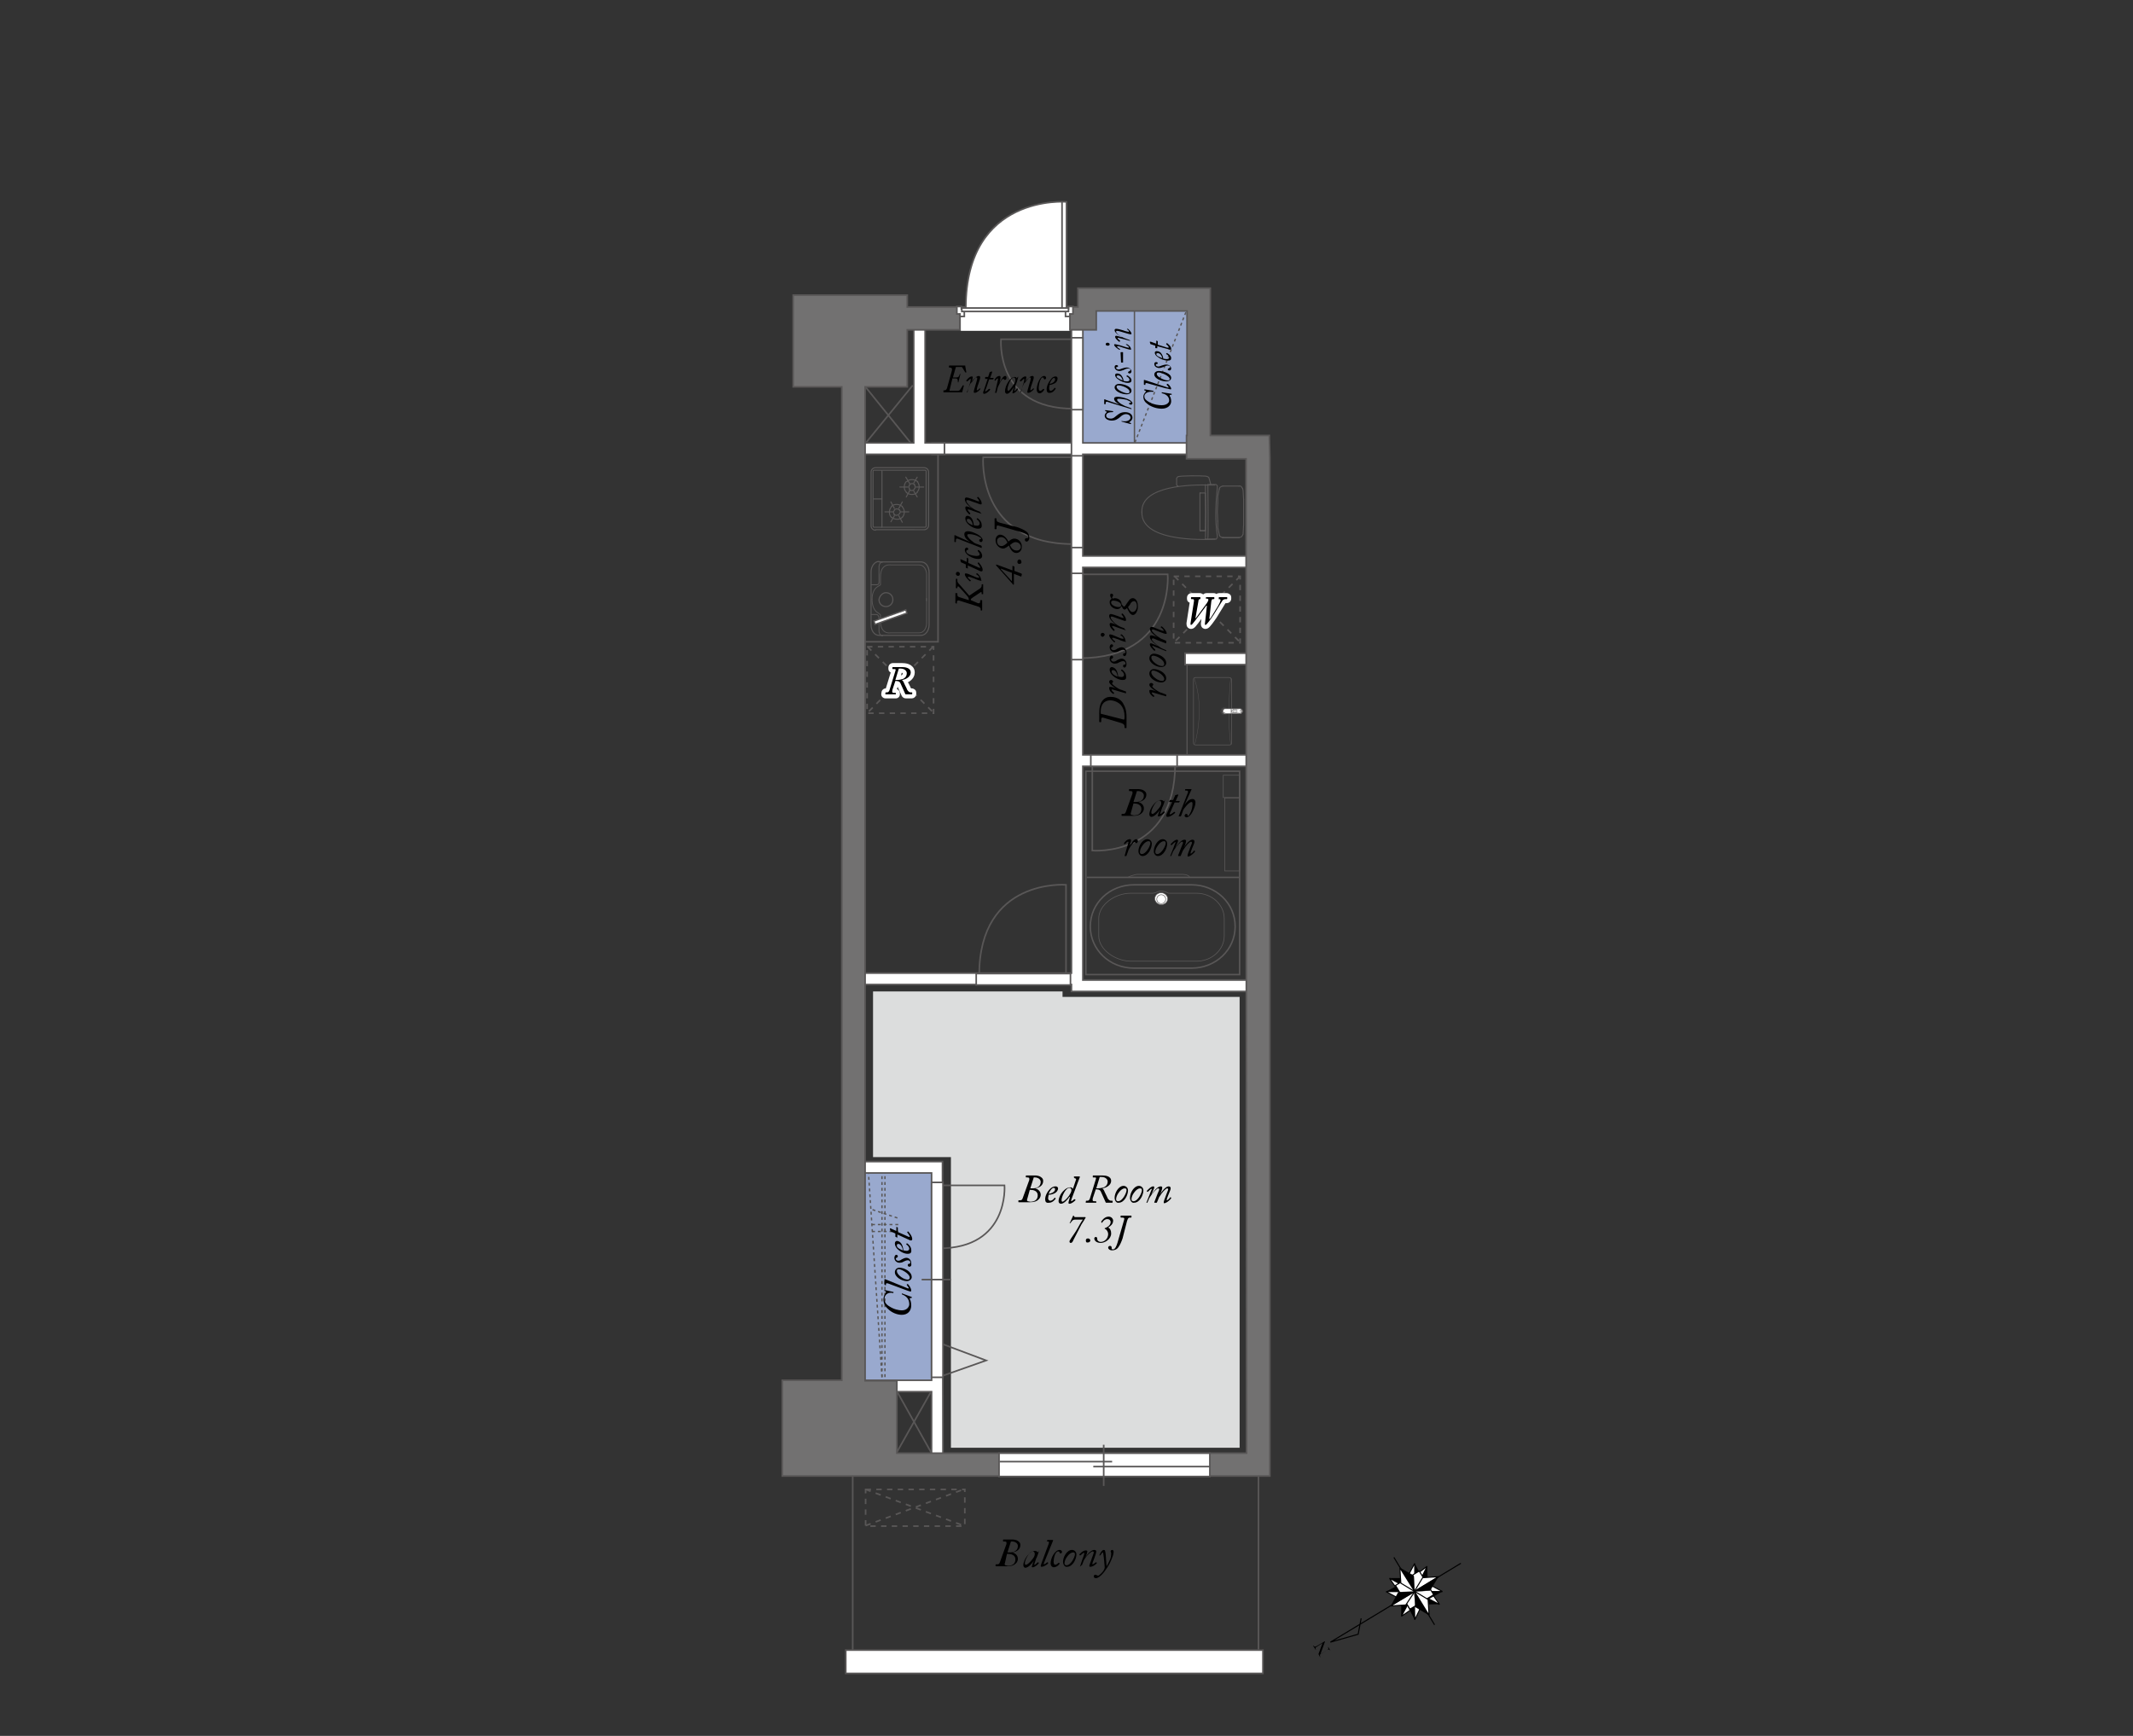 <?xml version="1.0" encoding="utf-8"?>
<!-- Generator: Adobe Illustrator 23.0.1, SVG Export Plug-In . SVG Version: 6.00 Build 0)  -->
<svg version="1.1" id="レイヤー_1" xmlns="http://www.w3.org/2000/svg" xmlns:xlink="http://www.w3.org/1999/xlink" x="0px"
	 y="0px" viewBox="0 0 430 350" width="430" height="350" style="enable-background:new 0 0 430 350;" xml:space="preserve">
<rect x="0" y="0" width="430" height="350" fill="#333333" stroke="none"/>
<style type="text/css">
	.st0{fill:#99A9CE;}
	.st1{fill:#FFFFFF;stroke:#595757;stroke-width:0.319;}
	.st2{fill:#DCDDDD;}
	.st3{fill:none;stroke:#595757;stroke-width:0.265;stroke-dasharray:0.575,0.575;}
	.st4{fill:none;stroke:#595757;stroke-width:0.279;}
	.st5{fill:none;stroke:#595757;stroke-width:0.324;}
	.st6{fill:none;stroke:#595757;stroke-width:0.27;stroke-dasharray:0.587,0.587;}
	.st7{fill:none;stroke:#595757;stroke-width:0.204;stroke-linecap:round;stroke-linejoin:round;}
	.st8{fill:none;stroke:#595757;stroke-width:0.218;stroke-linecap:round;stroke-linejoin:round;}
	.st9{fill:none;stroke:#595757;stroke-width:0.162;}
	.st10{fill:none;stroke:#595757;stroke-width:0.268;}
	.st11{fill:none;stroke:#595757;stroke-width:0.226;}
	.st12{fill:none;stroke:#595757;stroke-width:0.178;}
	.st13{fill:none;stroke:#595757;stroke-width:0.223;}
	.st14{fill:#FFFFFF;stroke:#595757;stroke-width:0.268;}
	.st15{fill:none;stroke:#595757;stroke-width:0.296;}
	.st16{fill:none;stroke:#595757;stroke-width:0.293;}
	.st17{fill:none;stroke:#5A5858;stroke-width:0.137;stroke-linecap:square;stroke-miterlimit:5;}
	.st18{fill:none;stroke:#595757;stroke-width:0.139;}
	.st19{fill:#FFFFFF;stroke:#5A5858;stroke-width:0.114;stroke-linecap:square;stroke-miterlimit:5;}
	.st20{fill:none;stroke:#5A5858;stroke-width:0.114;stroke-linecap:square;stroke-miterlimit:5;}
	.st21{fill:none;stroke:#595757;stroke-width:0.324;stroke-dasharray:1.08,1.08;}
	.st22{stroke:#FFFFFF;stroke-width:1.62;stroke-linecap:round;stroke-linejoin:round;}
	.st23{fill:none;stroke:#595757;stroke-width:0.132;stroke-linecap:round;stroke-linejoin:round;stroke-miterlimit:10;}
	.st24{fill:none;stroke:#595757;stroke-width:4.536000e-02;stroke-linecap:round;stroke-linejoin:round;stroke-miterlimit:10;}
	.st25{fill:none;stroke:#595757;stroke-width:0.137;stroke-linecap:round;stroke-linejoin:round;stroke-miterlimit:10;}
	.st26{fill:none;stroke:#595757;stroke-width:7.260000e-02;stroke-linecap:round;stroke-linejoin:round;stroke-miterlimit:10;}
	.st27{fill:#FFFFFF;}
	.st28{fill:none;stroke:#595757;stroke-width:0.112;stroke-linecap:round;stroke-linejoin:bevel;stroke-miterlimit:10;}
	.st29{fill:none;stroke:#595757;stroke-width:8.244000e-02;stroke-linecap:round;stroke-linejoin:bevel;stroke-miterlimit:10;}
	.st30{fill:none;stroke:#595757;stroke-width:0.19;stroke-linecap:round;stroke-linejoin:round;stroke-miterlimit:10;}
	.st31{fill:none;stroke:#000000;stroke-width:0.212;}
	.st32{stroke:#000000;stroke-width:5.424000e-02;}
	.st33{fill:#FFFFFF;stroke:#000000;stroke-width:0.212;}
	.st34{fill:none;stroke:#595757;stroke-width:0.319;}
	.st35{fill:none;stroke:#595757;stroke-width:0.216;}
	.st36{fill:#FFFFFF;stroke:#595757;stroke-width:0.324;}
	.st37{fill:#727171;}
</style>
<g>
	<rect x="172.1" y="235.8" class="st0" width="16.9" height="44"/>
	<rect x="187.9" y="89.3" class="st1" width="30.1" height="2.3"/>
	<rect x="191.7" y="201" class="st2" width="58.2" height="90.9"/>
	<rect x="176" y="199.9" class="st2" width="38.2" height="33.4"/>
	<rect x="216.7" y="62.2" class="st0" width="24.5" height="28.7"/>
	<g>
		<line class="st3" x1="228.8" y1="89.2" x2="239.2" y2="62.6"/>
		<line class="st4" x1="228.7" y1="62.7" x2="228.7" y2="89.2"/>
	</g>
	<line class="st5" x1="171.9" y1="335.4" x2="171.9" y2="295.2"/>
	<line class="st5" x1="253.7" y1="335.4" x2="253.7" y2="295.2"/>
	<polyline class="st5" points="190,277.4 198.8,274.3 190,271 	"/>
	<g>
		<line class="st5" x1="180.8" y1="280.5" x2="187.8" y2="293"/>
		<line class="st5" x1="180.8" y1="292.8" x2="187.8" y2="280.4"/>
	</g>
	<g>
		<g>
			<g>
				<line class="st6" x1="177.8" y1="280" x2="177.8" y2="235.2"/>
			</g>
			<g>
				<line class="st6" x1="178.4" y1="280" x2="178.4" y2="235.2"/>
			</g>
		</g>
		<line class="st6" x1="175.8" y1="248.3" x2="181.2" y2="248.3"/>
		<line class="st6" x1="175.8" y1="246.9" x2="181.2" y2="246.9"/>
		<line class="st6" x1="175.9" y1="243.9" x2="181" y2="245.6"/>
	</g>
	<line class="st6" x1="177.8" y1="277.7" x2="175" y2="235.3"/>
	<g>
		<g>
			<g>
				<path class="st7" d="M181.3,102.8c0.1,0.1,0.2,0.3,0.2,0.4s-0.1,0.3-0.2,0.4"/>
				<path class="st7" d="M180.3,103.7c-0.1-0.1-0.2-0.3-0.2-0.4s0.1-0.3,0.2-0.4"/>
				<path class="st7" d="M180.3,102.8c0.1-0.1,0.3-0.2,0.5-0.2s0.3,0.1,0.5,0.2"/>
				<path class="st7" d="M181.2,103.7c-0.1,0.1-0.3,0.2-0.5,0.2s-0.3-0.1-0.5-0.2"/>
			</g>
			<g>
				<path class="st7" d="M181.9,102.2c0.3,0.3,0.4,0.7,0.4,1.1c0,0.4-0.2,0.8-0.4,1"/>
				<path class="st7" d="M179.7,104.3c-0.3-0.3-0.4-0.6-0.4-1s0.1-0.8,0.4-1.1"/>
				<path class="st7" d="M179.7,102.1c0.3-0.3,0.7-0.4,1.1-0.4c0.4,0,0.8,0.2,1.1,0.4"/>
				<path class="st7" d="M181.9,104.3c-0.3,0.3-0.7,0.4-1.1,0.4c-0.4,0-0.8-0.2-1.1-0.4"/>
			</g>
			<line class="st7" x1="180" y1="103.2" x2="178.4" y2="103.2"/>
			<line class="st7" x1="181.6" y1="103.2" x2="183.2" y2="103.2"/>
			<line class="st7" x1="180.3" y1="104" x2="179.6" y2="105.2"/>
			<line class="st7" x1="181.2" y1="104" x2="181.9" y2="105.3"/>
			<line class="st7" x1="181.2" y1="102.5" x2="181.9" y2="101.2"/>
			<line class="st7" x1="180.3" y1="102.5" x2="179.6" y2="101.2"/>
		</g>
		<g>
			<g>
				<path class="st7" d="M184.3,97.7c0.1,0.1,0.2,0.3,0.2,0.5s-0.1,0.3-0.2,0.4"/>
				<path class="st7" d="M183.4,98.6c-0.1-0.1-0.2-0.3-0.2-0.4s0.1-0.3,0.2-0.5"/>
				<path class="st7" d="M183.4,97.7c0.1-0.1,0.3-0.2,0.5-0.2s0.3,0.1,0.5,0.2"/>
				<path class="st7" d="M184.3,98.7c-0.1,0.1-0.3,0.2-0.5,0.2s-0.3-0.1-0.5-0.2"/>
			</g>
			<g>
				<path class="st7" d="M184.9,97.1c0.3,0.3,0.4,0.7,0.4,1.1s-0.2,0.8-0.4,1"/>
				<path class="st7" d="M182.7,99.2c-0.3-0.3-0.4-0.6-0.4-1c0-0.4,0.1-0.8,0.4-1.1"/>
				<path class="st7" d="M182.8,97.1c0.3-0.3,0.7-0.4,1.1-0.4s0.8,0.2,1.1,0.4"/>
				<path class="st7" d="M184.9,99.3c-0.3,0.3-0.7,0.4-1.1,0.4c-0.4,0-0.8-0.2-1.1-0.4"/>
			</g>
			<line class="st7" x1="183" y1="98.2" x2="181.4" y2="98.2"/>
			<line class="st7" x1="184.7" y1="98.2" x2="186.2" y2="98.2"/>
			<line class="st7" x1="183.4" y1="98.9" x2="182.7" y2="100.2"/>
			<line class="st7" x1="184.2" y1="99" x2="184.9" y2="100.2"/>
			<line class="st7" x1="184.2" y1="97.4" x2="184.9" y2="96.2"/>
			<line class="st7" x1="183.4" y1="97.5" x2="182.6" y2="96.2"/>
		</g>
		<path class="st8" d="M176.5,106.9c-0.5,0-0.9-0.4-0.9-0.9V95.2c0-0.5,0.4-0.9,0.9-0.9h9.8c0.5,0,0.9,0.4,0.9,0.9v10.7
			c0,0.5-0.4,0.9-0.9,0.9H176.5z"/>
		<line class="st7" x1="177.8" y1="94.9" x2="177.8" y2="106.3"/>
		<line class="st7" x1="176.1" y1="100.6" x2="177.8" y2="100.6"/>
		<path class="st7" d="M176.2,94.8c-0.1,0-0.2,0.1-0.2,0.2v11.1c0,0.1,0.1,0.2,0.2,0.2h10.3c0.1,0,0.2-0.1,0.2-0.2V95
			c0-0.1-0.1-0.2-0.2-0.2H176.2z"/>
	</g>
	<g>
		<path class="st8" d="M177.2,113.2c-0.9,0-1.6,1-1.6,2.1V126c0,1.2,0.7,2.1,1.6,2.1h8.5c0.9,0,1.6-1,1.6-2.1v-10.6
			c0-1.2-0.7-2.1-1.6-2.1H177.2z"/>
		<g>
			<g>
				<path class="st9" d="M175.9,120.8"/>
				<path class="st9" d="M176.2,122.3"/>
				<path class="st9" d="M176.8,123.5"/>
				<path class="st9" d="M186.8,120.6v5c0,1.1-0.6,2-1.5,2h-5.8c0,0-2,0.4-2-2.4v-1.1c0,0,0.1-0.2-0.6-0.6c-1-0.6-1.1-2.1-1.1-2.7"
					/>
				<path class="st9" d="M185.4,113.8"/>
				<path class="st9" d="M179.1,113.8"/>
				<path class="st9" d="M176.2,120.9"/>
			</g>
			<g>
				<path class="st9" d="M175.9,120.9"/>
				<path class="st9" d="M176.2,119.5"/>
				<path class="st9" d="M176.8,118.2"/>
				<path class="st9" d="M186.8,121.2v-5.3c0-1.1-0.6-2-1.5-2h-5.7c0,0-2.1-0.4-2.1,2.4v1.6c0,0,0.1,0-0.6,0.4c-1,0.6-1.1,2-1.1,2.6
					"/>
				<path class="st9" d="M185.4,127.6"/>
				<path class="st9" d="M179.1,127.6"/>
				<path class="st9" d="M176.2,120.9"/>
			</g>
			<path class="st9" d="M176.8,123.5"/>
		</g>
		<path class="st10" d="M176.3,122.1"/>
		<path class="st11" d="M178.6,119.5c0.8,0,1.4,0.6,1.4,1.4s-0.6,1.4-1.4,1.4c-0.8,0-1.4-0.6-1.4-1.4
			C177.3,120.2,177.9,119.5,178.6,119.5z"/>
		<path class="st12" d="M175.6,117.9h1.2c0,0,0.4,0,0.4-0.5c0-0.5,0-3.1,0-3.1s0-1,0.8-1"/>
		<path class="st12" d="M175.6,123.9h1.1c0,0,0.5,0,0.5,0.9c0,0.5,0,2.4,0,2.4s0,1,0.8,1"/>
		<path class="st13" d="M178.1,113.2"/>
		<path class="st13" d="M177.3,113.9"/>
		<path class="st13" d="M177,113.8"/>
		
			<rect x="176.1" y="124" transform="matrix(0.943 -0.333 0.333 0.943 -31.176 66.933)" class="st14" width="6.8" height="0.7"/>
	</g>
	<g>
		<rect x="218.9" y="155.5" class="st15" width="31" height="41"/>
		<path class="st16" d="M240.2,195.2c4.9,0,8.8-3.7,8.8-8.4s-3.9-8.4-8.8-8.4h-11.6c-4.9,0-8.8,3.7-8.8,8.4s3.9,8.4,8.8,8.4H240.2z"
			/>
		<path class="st17" d="M241.2,180.1c3.1,0,5.6,2.3,5.6,5.1v3.5c0,2.8-2.5,5.1-5.6,5.1H228c-3.1,0-6.5-2.3-6.5-5.1v-3.5
			c0-2.8,3.3-5.1,6.4-5.1h4.4c0,0,0.5,0,1.1-0.3c0.6-0.3,1.5,0,1.5,0l0.7,0.3L241.2,180.1z"/>
		<line class="st15" x1="219.1" y1="176.9" x2="249.8" y2="176.9"/>
		<rect x="246.6" y="156.3" class="st17" width="3.3" height="4.5"/>
		<path class="st18" d="M227.5,176.8c0,0,1.2-0.5,1.8-0.5c0.6,0,9.1,0,9.1,0s1.1,0,1.4,0.5"/>
		<rect x="246.9" y="160.9" class="st17" width="3" height="14.7"/>
		<path class="st19" d="M235.4,181.2c0,0.7-0.6,1.2-1.3,1.2s-1.3-0.6-1.3-1.2c0-0.7,0.6-1.2,1.3-1.2
			C234.8,180,235.4,180.6,235.4,181.2z"/>
		<path class="st20" d="M235,181.3c0,0.5-0.4,0.9-0.9,0.9s-0.9-0.4-0.9-0.9s0.4-0.9,0.9-0.9S235,180.8,235,181.3z"/>
	</g>
	<g>
		<g>
			<rect x="236.6" y="116.2" class="st21" width="13.4" height="13.4"/>
			<line class="st21" x1="250" y1="116.2" x2="236.6" y2="129.6"/>
			<line class="st21" x1="236.8" y1="116.2" x2="250.1" y2="129.6"/>
		</g>
		<g>
			<g>
				<g>
					<path class="st22" d="M241,124.6c0,0.1,0,0.1,0.1,0c0.1-0.1,2.1-2.9,2.2-3c0.2-0.3,0.3-0.5,0.3-0.7c0-0.1-0.1-0.2-0.3-0.2h-0.1
						c0,0-0.1,0-0.1,0l0-0.2c0,0,0-0.1,0.1-0.1c0.1,0,0.3,0,0.7,0c0.4,0,0.7,0,0.8,0c0.1,0,0.1,0,0.1,0.1l0,0.2c0,0,0,0.1-0.1,0.1
						h-0.2c-0.2,0-0.2,0.1-0.3,0.4l-0.4,3.5c0,0.1,0,0.1,0.1,0.1c0.2-0.2,1.1-1.7,1.2-1.9c0.4-0.6,0.9-1.5,0.9-1.7
						c0.1-0.2,0.1-0.4-0.2-0.4h-0.1c0,0-0.1,0,0-0.1l0-0.2c0-0.1,0-0.1,0.1-0.1c0.1,0,0.3,0,0.7,0c0.4,0,0.6,0,0.8,0
						c0.1,0,0.1,0,0.1,0.1l0,0.2c0,0,0,0.1-0.1,0.1H247c-0.2,0-0.3,0.1-0.5,0.2c-0.1,0.1-1.3,2.1-1.5,2.4c-0.2,0.4-1.3,2-1.7,2.4
						c-0.1,0.1-0.2,0.2-0.3,0.2c-0.1,0-0.1-0.1-0.1-0.2l0.4-3.6c0-0.1,0-0.1-0.1-0.1c-0.1,0.1-2.5,3.4-2.8,3.7
						c-0.1,0.1-0.2,0.2-0.3,0.2c-0.1,0-0.1-0.1-0.1-0.3l0.7-4.5c0-0.3,0-0.4-0.3-0.4h-0.2c-0.1,0-0.1,0-0.1-0.1l0-0.2
						c0,0,0-0.1,0.1-0.1c0.1,0,0.4,0,0.8,0c0.5,0,0.8,0,0.9,0c0.1,0,0.1,0,0.1,0.1l0,0.2c0,0,0,0.1-0.1,0.1H242
						c-0.3,0-0.4,0.1-0.4,0.4L241,124.6z"/>
				</g>
			</g>
		</g>
		<g>
			<g>
				<g>
					<path d="M241,124.6c0,0.1,0,0.1,0.1,0c0.1-0.1,2.1-2.9,2.2-3c0.2-0.3,0.3-0.5,0.3-0.7c0-0.1-0.1-0.2-0.3-0.2h-0.1
						c0,0-0.1,0-0.1,0l0-0.2c0,0,0-0.1,0.1-0.1c0.1,0,0.3,0,0.7,0c0.4,0,0.7,0,0.8,0c0.1,0,0.1,0,0.1,0.1l0,0.2c0,0,0,0.1-0.1,0.1
						h-0.2c-0.2,0-0.2,0.1-0.3,0.4l-0.4,3.5c0,0.1,0,0.1,0.1,0.1c0.2-0.2,1.1-1.7,1.2-1.9c0.4-0.6,0.9-1.5,0.9-1.7
						c0.1-0.2,0.1-0.4-0.2-0.4h-0.1c0,0-0.1,0,0-0.1l0-0.2c0-0.1,0-0.1,0.1-0.1c0.1,0,0.3,0,0.7,0c0.4,0,0.6,0,0.8,0
						c0.1,0,0.1,0,0.1,0.1l0,0.2c0,0,0,0.1-0.1,0.1H247c-0.2,0-0.3,0.1-0.5,0.2c-0.1,0.1-1.3,2.1-1.5,2.4c-0.2,0.4-1.3,2-1.7,2.4
						c-0.1,0.1-0.2,0.2-0.3,0.2c-0.1,0-0.1-0.1-0.1-0.2l0.4-3.6c0-0.1,0-0.1-0.1-0.1c-0.1,0.1-2.5,3.4-2.8,3.7
						c-0.1,0.1-0.2,0.2-0.3,0.2c-0.1,0-0.1-0.1-0.1-0.3l0.7-4.5c0-0.3,0-0.4-0.3-0.4h-0.2c-0.1,0-0.1,0-0.1-0.1l0-0.2
						c0,0,0-0.1,0.1-0.1c0.1,0,0.4,0,0.8,0c0.5,0,0.8,0,0.9,0c0.1,0,0.1,0,0.1,0.1l0,0.2c0,0,0,0.1-0.1,0.1H242
						c-0.3,0-0.4,0.1-0.4,0.4L241,124.6z"/>
				</g>
			</g>
		</g>
	</g>
	<g>
		<g>
			<rect x="174.8" y="130.4" class="st21" width="13.4" height="13.4"/>
			<line class="st21" x1="188.1" y1="130.4" x2="174.8" y2="143.8"/>
			<line class="st21" x1="174.9" y1="130.4" x2="188.3" y2="143.8"/>
		</g>
		<g>
			<g>
				<path class="st22" d="M180.5,135.3c0.1-0.3,0.1-0.4-0.2-0.4h-0.3c-0.1,0-0.1,0-0.1-0.1l0-0.2c0,0,0-0.1,0.1-0.1
					c0.8,0,1.7,0,1.8,0c0.6,0,1.8,0.1,1.8,1.1c0,0.8-0.9,1.4-1.8,1.5v0c0.2,0.1,0.3,0.3,0.4,0.5c0,0.1,0.6,1.2,0.7,1.5
					c0.2,0.3,0.4,0.5,0.7,0.5h0.2c0.1,0,0.1,0,0.1,0.1l0,0.2c0,0,0,0.1-0.1,0.1c-0.1,0-0.2,0-0.6,0c-0.3,0-0.5,0-0.6,0
					c-0.1,0-0.1-0.1-0.2-0.3s-0.8-1.8-0.9-2c-0.2-0.4-0.7-0.4-1-0.4l-0.6,1.8c-0.1,0.5,0,0.6,0.3,0.6h0.3c0,0,0.1,0,0.1,0.1l0,0.2
					c0,0,0,0-0.1,0c-0.1,0-0.4,0-1.1,0c-0.5,0-0.8,0-0.9,0c0,0-0.1,0,0-0.1l0-0.2c0,0,0-0.1,0.1-0.1h0.2c0.3,0,0.4-0.2,0.5-0.4
					L180.5,135.3z M180.5,137.1c0.4,0,0.9,0,1.5-0.2c0.5-0.2,0.8-0.6,0.8-1.2c0-0.3-0.3-0.9-1.3-0.9c-0.1,0-0.2,0-0.3,0L180.5,137.1
					z"/>
			</g>
		</g>
		<g>
			<g>
				<path d="M180.5,135.3c0.1-0.3,0.1-0.4-0.2-0.4h-0.3c-0.1,0-0.1,0-0.1-0.1l0-0.2c0,0,0-0.1,0.1-0.1c0.8,0,1.7,0,1.8,0
					c0.6,0,1.8,0.1,1.8,1.1c0,0.8-0.9,1.4-1.8,1.5v0c0.2,0.1,0.3,0.3,0.4,0.5c0,0.1,0.6,1.2,0.7,1.5c0.2,0.3,0.4,0.5,0.7,0.5h0.2
					c0.1,0,0.1,0,0.1,0.1l0,0.2c0,0,0,0.1-0.1,0.1c-0.1,0-0.2,0-0.6,0c-0.3,0-0.5,0-0.6,0c-0.1,0-0.1-0.1-0.2-0.3s-0.8-1.8-0.9-2
					c-0.2-0.4-0.7-0.4-1-0.4l-0.6,1.8c-0.1,0.5,0,0.6,0.3,0.6h0.3c0,0,0.1,0,0.1,0.1l0,0.2c0,0,0,0-0.1,0c-0.1,0-0.4,0-1.1,0
					c-0.5,0-0.8,0-0.9,0c0,0-0.1,0,0-0.1l0-0.2c0,0,0-0.1,0.1-0.1h0.2c0.3,0,0.4-0.2,0.5-0.4L180.5,135.3z M180.5,137.1
					c0.4,0,0.9,0,1.5-0.2c0.5-0.2,0.8-0.6,0.8-1.2c0-0.3-0.3-0.9-1.3-0.9c-0.1,0-0.2,0-0.3,0L180.5,137.1z"/>
			</g>
		</g>
	</g>
	<g>
		<line class="st5" x1="174.3" y1="77.8" x2="184" y2="89.8"/>
		<line class="st5" x1="174.3" y1="89.6" x2="184" y2="77.7"/>
	</g>
	<g>
		<g>
			<rect x="174.5" y="300.3" class="st21" width="20" height="7.4"/>
			<line class="st21" x1="174.5" y1="300.3" x2="194.5" y2="307.7"/>
			<line class="st21" x1="174.5" y1="307.6" x2="194.5" y2="300.2"/>
		</g>
	</g>
	<g>
		<g>
			<path class="st23" d="M246.8,143.9c-0.3,0-0.5-0.2-0.5-0.5s0.2-0.5,0.5-0.5s0.5,0.2,0.5,0.5C247.3,143.7,247.1,143.9,246.8,143.9
				z"/>
			<path class="st24" d="M246.8,144.1c-0.4,0-0.7-0.3-0.7-0.7c0-0.4,0.3-0.7,0.7-0.7c0.4,0,0.7,0.3,0.7,0.7
				C247.5,143.8,247.2,144.1,246.8,144.1z"/>
		</g>
		<path class="st25" d="M241.2,150.2c-0.3,0-0.6,0-0.6-0.5v-12.6c0-0.5,0.3-0.5,0.6-0.5h6.5c0.3,0,0.6,0.1,0.6,0.6v12.5
			c0,0.5-0.3,0.5-0.6,0.5L241.2,150.2L241.2,150.2z"/>
		<path class="st26" d="M248.1,136.7c0,0-0.8,7,0,13.4"/>
		<path class="st26" d="M240.9,149.9c0,0,2-6.8-0.1-13"/>
		<g>
			<path class="st27" d="M247,143.9c-0.3,0-0.5-0.2-0.5-0.5l0,0c0-0.3,0.2-0.5,0.5-0.5h3c0.3,0,0.5,0.2,0.5,0.5l0,0
				c0,0.3-0.2,0.5-0.5,0.5H247z"/>
			<g>
				<g id="ARC_541_">
					<path class="st28" d="M249.8,143.9c0.3,0,0.6-0.2,0.6-0.5c0-0.3-0.2-0.6-0.5-0.6c0,0-0.1,0-0.1,0"/>
				</g>
				<g id="LINE_266_">
					<line class="st28" x1="246.6" y1="143.1" x2="246.6" y2="143.1"/>
				</g>
				<g id="LINE_265_">
					<line class="st28" x1="246.5" y1="143.1" x2="246.5" y2="143.2"/>
				</g>
				<g id="ARC_540_">
					<path class="st28" d="M246.9,142.9c-0.1,0-0.2,0-0.3,0.1"/>
				</g>
				<g id="ARC_539_">
					<path class="st28" d="M246.7,143.7c0.1,0,0.2,0.1,0.3,0.1"/>
				</g>
				<g id="ARC_538_">
					<path class="st28" d="M246.7,143c-0.2,0.2-0.2,0.4-0.1,0.6c0,0,0.1,0.1,0.1,0.1"/>
				</g>
				<g id="LINE_264_">
					<line class="st28" x1="246.6" y1="143.1" x2="246.6" y2="143.1"/>
				</g>
				<g id="LINE_263_">
					<line class="st28" x1="246.6" y1="143.1" x2="246.6" y2="143.1"/>
				</g>
				<g id="ARC_537_">
					<line class="st28" x1="249.8" y1="142.8" x2="249.8" y2="142.8"/>
				</g>
				<g id="ARC_536_">
					<path class="st28" d="M246.9,142.9c0.4,0,1.1,0,1.4,0"/>
				</g>
				<g id="ARC_535_">
					<path class="st28" d="M248.4,143.9c-0.4,0-1.1,0-1.4,0"/>
				</g>
				<g id="ARC_534_">
					<path class="st28" d="M248.2,143.9c0-0.3,0-0.8,0-1"/>
				</g>
				<g id="LINE_262_">
					<line class="st28" x1="249.8" y1="143.9" x2="248.4" y2="143.9"/>
				</g>
				<g id="LINE_261_">
					<line class="st28" x1="248.4" y1="142.9" x2="249.8" y2="142.8"/>
				</g>
			</g>
			<g>
				<g id="ARC_533_">
					<path class="st29" d="M250.1,143.8c0.2,0,0.4-0.2,0.4-0.4c0-0.2-0.2-0.4-0.4-0.4l0,0"/>
				</g>
				<g id="ARC_532_">
					<path class="st29" d="M250.1,143.2c-0.1,0-0.1,0.1-0.1,0.1c0,0.1,0.1,0.1,0.1,0.1"/>
				</g>
				<g id="LINE_260_">
					<line class="st29" x1="250.1" y1="143.5" x2="250.5" y2="143.5"/>
				</g>
				<g id="LINE_259_">
					<line class="st29" x1="250.1" y1="143.5" x2="250.1" y2="143.5"/>
				</g>
				<g id="LINE_258_">
					<line class="st29" x1="250.5" y1="143.2" x2="250.1" y2="143.2"/>
				</g>
				<g id="LINE_257_">
					<line class="st29" x1="250.1" y1="143.2" x2="250.1" y2="143.2"/>
				</g>
				<g id="ARC_531_">
					<path class="st29" d="M248.7,143.2c-0.1,0-0.2,0.1-0.2,0.2c0,0.1,0.1,0.1,0.2,0.2"/>
				</g>
				<g id="ARC_530_">
					<path class="st29" d="M248.7,143.2C248.7,143.2,248.7,143.2,248.7,143.2"/>
				</g>
				<g id="LINE_256_">
					<line class="st29" x1="248.7" y1="143.6" x2="248.7" y2="143.6"/>
				</g>
				<g id="ARC_529_">
					<path class="st29" d="M249.2,143.2c-0.1,0-0.3,0-0.5,0"/>
				</g>
				<g id="ARC_528_">
					<path class="st29" d="M249.4,143.3c0-0.1-0.1-0.2-0.2-0.2"/>
				</g>
				<g id="ARC_527_">
					<path class="st29" d="M249.4,143.4C249.4,143.4,249.4,143.4,249.4,143.4"/>
				</g>
				<g id="ARC_526_">
					<path class="st29" d="M249.2,143.6c0.1,0,0.2-0.1,0.2-0.1"/>
				</g>
				<g id="ARC_525_">
					<path class="st29" d="M249.2,143.6c-0.1,0-0.3,0-0.5,0"/>
				</g>
				<g id="ARC_524_">
					<path class="st29" d="M248.5,143.1c-0.2,0.1-0.3,0.2-0.2,0.4c0,0.1,0.1,0.2,0.2,0.2"/>
				</g>
				<g id="ARC_523_">
					<path class="st29" d="M248.5,143.7C248.6,143.7,248.6,143.7,248.5,143.7"/>
				</g>
				<g id="LINE_255_">
					<line class="st29" x1="248.6" y1="143.7" x2="248.6" y2="143.7"/>
				</g>
				<g id="ARC_522_">
					<path class="st29" d="M248.6,143c0.4,0,1.1-0.1,1.4-0.1"/>
				</g>
				<g id="ARC_521_">
					<path class="st29" d="M250,143.8c-0.4,0-1.1-0.1-1.4-0.1"/>
				</g>
				<g id="ARC_520_">
					<path class="st29" d="M250,143.8C250,143.8,250.1,143.8,250,143.8"/>
				</g>
				<g id="ARC_519_">
					<path class="st29" d="M248.6,143C248.6,143,248.5,143.1,248.6,143"/>
				</g>
			</g>
		</g>
	</g>
	<g>
		<path class="st30" d="M243,108.7L243,108.7L243,108.7z"/>
		<polyline class="st30" points="243,108.7 245,108.7 245.2,108.7 245.3,108.5 		"/>
		<g>
			<polyline class="st30" points="249.8,108.4 250.1,108.3 250.3,108.2 250.5,107.9 250.6,107.7 250.7,105.8 			"/>
			<polyline class="st30" points="245.5,105.1 245.5,106.4 245.8,107.8 245.9,108.1 246.2,108.3 246.5,108.4 			"/>
			<polyline class="st30" points="245.8,98.6 245.5,100 245.5,101.3 245.4,103.2 245.5,105.1 			"/>
			<polyline class="st30" points="246.5,98 246.2,98.1 245.9,98.3 245.8,98.6 			"/>
			<polyline class="st30" points="250.5,98.5 250.6,98.9 250.7,100.7 			"/>
			<polyline class="st30" points="250.7,105.8 250.7,103.2 250.7,100.7 			"/>
			<line class="st30" x1="246.5" y1="108.4" x2="246.5" y2="108.4"/>
			<line class="st30" x1="246.5" y1="108.4" x2="249.8" y2="108.4"/>
			<line class="st30" x1="246.5" y1="108.4" x2="246.5" y2="108.4"/>
			<polyline class="st30" points="250.5,98.5 250.3,98.2 250.1,98 249.8,98 			"/>
			<line class="st30" x1="246.5" y1="108.4" x2="249.8" y2="108.4"/>
			<line class="st30" x1="249.8" y1="98" x2="246.5" y2="98"/>
			<polyline class="st30" points="243,107 243,107 243,106.9 			"/>
			<line class="st30" x1="242.9" y1="107" x2="242" y2="107"/>
			<polyline class="st30" points="243,106.9 243.1,103.2 243,99.5 			"/>
			<polyline class="st30" points="243,99.5 243,99.4 243,99.4 			"/>
			<line class="st30" x1="242.9" y1="99.4" x2="242" y2="99.4"/>
			<line class="st30" x1="242.9" y1="107" x2="242.9" y2="107"/>
			<polyline class="st30" points="243,107 243,107 243,106.9 			"/>
			<line class="st30" x1="242.9" y1="107" x2="242" y2="107"/>
			<line class="st30" x1="241.9" y1="99.4" x2="241.9" y2="107"/>
			<line class="st30" x1="243.5" y1="97.7" x2="244.1" y2="97.7"/>
			<path class="st30" d="M243.9,97.7l0.3,0c0.5,0,1.3-0.2,1.2,0.5v0.1c-0.3,3.4-0.5,6.3,0,9.7v0.4"/>
			<polyline class="st30" points="242,99.4 241.9,99.4 241.9,99.4 			"/>
			<line class="st30" x1="241.9" y1="107" x2="242" y2="107"/>
			<path class="st30" d="M244.9,108.7c0,0-15,1.1-14.7-5.5"/>
			<path class="st30" d="M244.9,97.8c0,0-0.4,0-1.1,0c-3.4-0.1-13.9,0-13.6,5.5"/>
			<path class="st30" d="M243,97.7c0,0,0.1,10.8,0,10.9"/>
			<path class="st30" d="M243.5,97.7c0,0,0.1,10.8,0,10.9"/>
		</g>
		<path class="st30" d="M244.1,97.7l-0.4-1.4c0,0-0.1-0.2-0.6-0.3c-1.1-0.1-4.9-0.1-5.6,0.1c0,0-0.4,0.2-0.3,0.6v0.7
			c0,0-0.1,0.6,0.3,0.6"/>
	</g>
	<g>
		<line class="st31" x1="289.2" y1="327.6" x2="281" y2="314"/>
		<g>
			<g>
				<polyline class="st32" points="285.2,320.9 287.8,319.1 287.7,315.9 285.2,320.9 				"/>
				<path class="st32" d="M287.7,315.9"/>
				<g>
					<polyline class="st33" points="287.7,315.8 285.2,317.7 285.2,320.9 287.7,315.8 					"/>
					<path class="st33" d="M285.2,320.9"/>
				</g>
			</g>
			<g>
				<polyline class="st32" points="285.2,320.9 286.7,318.1 285.2,315.3 285.2,320.9 				"/>
				<path class="st32" d="M285.2,315.3"/>
				<g>
					<polyline class="st33" points="285.2,315.2 283.7,318 285.2,320.9 285.2,315.2 					"/>
					<path class="st33" d="M285.2,320.9"/>
				</g>
			</g>
			<g>
				<polyline class="st32" points="285.1,320.9 283.4,318.2 280.2,318.2 285.1,320.9 				"/>
				<path class="st32" d="M280.2,318.2"/>
				<g>
					<polyline class="st33" points="280.1,318.2 281.9,320.8 285.1,320.9 280.1,318.2 					"/>
					<path class="st33" d="M285.1,320.9"/>
				</g>
			</g>
			<g>
				<polyline class="st32" points="285.1,320.9 282.3,319.4 279.5,320.9 285.1,320.9 				"/>
				<path class="st32" d="M279.5,320.9"/>
				<g>
					<polyline class="st33" points="279.4,320.9 282.2,322.4 285.1,320.9 279.4,320.9 					"/>
					<path class="st33" d="M285.1,320.9"/>
				</g>
			</g>
			<g>
				<polyline class="st32" points="285.2,320.9 282.5,322.7 282.5,325.8 285.2,320.9 				"/>
				<path class="st32" d="M282.5,325.8"/>
				<g>
					<polyline class="st33" points="282.5,325.9 285.1,324.1 285.2,320.9 282.5,325.9 					"/>
					<path class="st33" d="M285.2,320.9"/>
				</g>
			</g>
			<g>
				<polyline class="st32" points="285.1,320.9 283.7,323.7 285.2,326.5 285.1,320.9 				"/>
				<path class="st32" d="M285.2,326.5"/>
				<g>
					<polyline class="st33" points="285.2,326.6 286.6,323.7 285.1,320.9 285.2,326.6 					"/>
					<path class="st33" d="M285.1,320.9"/>
				</g>
			</g>
			<g>
				<polyline class="st32" points="285.1,320.9 287,323.5 290.1,323.4 285.1,320.9 				"/>
				<path class="st32" d="M290.1,323.4"/>
				<g>
					<polyline class="st33" points="290.2,323.5 288.4,320.9 285.1,320.9 290.2,323.5 					"/>
					<path class="st33" d="M285.1,320.9"/>
				</g>
			</g>
			<g>
				<polyline class="st32" points="285.1,320.9 288,322.4 290.7,320.9 285.1,320.9 				"/>
				<path class="st32" d="M290.7,320.9"/>
				<g>
					<polyline class="st33" points="290.8,320.9 288,319.4 285.1,320.9 290.8,320.9 					"/>
					<path class="st33" d="M285.1,320.9"/>
				</g>
			</g>
			<g>
				
					<rect x="282.4" y="318" transform="matrix(0.854 -0.52 0.52 0.854 -125.204 194.941)" class="st33" width="5.6" height="5.6"/>
				<path class="st33" d="M285.2,320.9"/>
			</g>
			<g>
				<polyline class="st32" points="285.2,320.9 281.9,321 280.4,323.8 285.2,320.9 				"/>
				<path class="st32" d="M280.4,323.8"/>
				<g>
					<polyline class="st33" points="280.3,323.8 283.4,323.6 285.2,320.9 280.3,323.8 					"/>
					<path class="st33" d="M285.2,320.9"/>
				</g>
			</g>
			<g>
				<polyline class="st32" points="285.1,320.9 288.3,320.7 289.9,318 285.1,320.9 				"/>
				<path class="st32" d="M289.9,318"/>
				<g>
					<polyline class="st33" points="290,317.9 286.8,318.1 285.1,320.9 290,317.9 					"/>
					<path class="st33" d="M285.1,320.9"/>
				</g>
			</g>
			<g>
				<polyline class="st32" points="285.2,320.9 285,317.7 282.2,316.1 285.2,320.9 				"/>
				<path class="st32" d="M282.2,316.1"/>
				<g>
					<polyline class="st33" points="282.2,316.1 282.4,319.2 285.2,320.9 282.2,316.1 					"/>
					<path class="st33" d="M285.2,320.9"/>
				</g>
			</g>
			<g>
				<polyline class="st32" points="285.1,320.8 285.3,324 288,325.6 285.1,320.8 				"/>
				<path class="st32" d="M288,325.6"/>
				<g>
					<polyline class="st33" points="288.1,325.7 287.9,322.5 285.1,320.8 288.1,325.7 					"/>
					<path class="st33" d="M285.1,320.8"/>
				</g>
			</g>
			<polyline class="st31" points="294.5,315.2 268.2,331.1 273.8,329.5 274.4,326.3 			"/>
		</g>
		<path d="M268.2,332.8c-0.1-0.1-0.2-0.2-0.3-0.2c-0.1,0-0.2,0-0.4,0.1l-1.4,0.9l0,0.1c0,0.1,0,0.1,0,0.2c0,0,0,0.1,0.1,0.2l-0.1,0
			l-0.3-0.6l0.8-2.2l-1.1,0.7c-0.2,0.1-0.3,0.2-0.3,0.3c0,0.1,0,0.1,0.1,0.3l-0.1,0l-0.5-0.8l0.1,0c0.1,0.1,0.2,0.2,0.2,0.2
			c0.1,0,0.2,0,0.4-0.1l1.7-1l0,0.1l-0.9,2.5l1.3-0.8c0.2-0.1,0.3-0.2,0.3-0.3c0-0.1,0-0.1-0.1-0.3l0.1,0L268.2,332.8L268.2,332.8z"
			/>
	</g>
	<path class="st34" d="M214.9,196.6v-18.2c0,0-17.5-1.4-17.5,18.2"/>
	<path class="st34" d="M216.4,92.2h-18.2c0,0-1.4,17.5,18.2,17.5"/>
	<path class="st34" d="M220.2,154.1v17.4c0,0,16.7,1.4,16.7-17.4"/>
	<path class="st34" d="M216.4,68.4h-14.6c0,0-1.2,14,14.6,14"/>
	<path class="st34" d="M217.7,115.8h17.7c0,0,1.4,16.9-17.7,16.9"/>
	<path class="st34" d="M189.3,239h13.2c0,0,1,12.7-13.2,12.7"/>
	<rect x="172.9" y="90.3" class="st34" width="16.2" height="39.1"/>
	<line class="st35" x1="239.3" y1="134" x2="239.3" y2="152.1"/>
	<g>
		<g>
			<path d="M202.9,311.3c0-0.1,0-0.2,0-0.3c0-0.1-0.1-0.2-0.4-0.2h-0.2c0,0-0.1,0-0.1-0.1l0-0.2c0,0,0-0.1,0.1-0.1c0,0,0.3,0,0.6,0
				c0.5,0,0.9,0,1.1,0c0.1,0,0.8,0,1.2,0.3c0.3,0.2,0.5,0.4,0.5,0.8c0,1-0.9,1.4-1.6,1.5c0,0,0,0,0,0c0.6,0.2,1.1,0.6,1.1,1.3
				c0,0.1,0,0.6-0.5,1c-0.3,0.3-0.8,0.5-1.7,0.5c-0.4,0-0.7,0-1.1,0c-0.4,0-0.7,0-1.1,0c-0.1,0-0.1,0-0.1-0.1l0-0.2
				c0,0,0-0.1,0.1-0.1h0.3c0.3,0,0.4-0.2,0.5-0.5L202.9,311.3z M202.6,315.1c-0.1,0.3-0.1,0.4,0.1,0.5c0.1,0,0.4,0.1,0.5,0.1
				c1.1,0,1.5-0.6,1.5-1.3c0-0.9-0.9-1.1-1.5-1.1H203L202.6,315.1z M203.1,313c0.1,0,0.4,0,0.5,0c0.9,0,1.6-0.4,1.6-1.3
				c0-0.5-0.5-0.9-1.2-0.9c-0.1,0-0.2,0-0.2,0L203.1,313z"/>
			<path d="M209.5,312.6C209.5,312.6,209.5,312.6,209.5,312.6c-0.1,0.4-0.5,1.5-0.6,1.6c0,0.1-0.4,1.1-0.4,1.2s0,0.1,0.1,0.1
				c0.1,0,0.5-0.4,0.6-0.5c0,0,0,0,0.1,0l0.1,0.1c0,0,0,0,0,0.1c-0.1,0.2-0.8,0.8-1.2,0.8c-0.1,0-0.2,0-0.2-0.1
				c0-0.1,0.1-0.4,0.4-1.2l0,0c-0.3,0.5-1.1,1.4-1.7,1.4c-0.2,0-0.4-0.2-0.4-0.5c0-1.2,1.3-2.9,2.3-2.9c0.3,0,0.5,0.1,0.6,0.3
				l0.2-0.2c0,0,0-0.1,0.1-0.1L209.5,312.6L209.5,312.6z M208.4,314c0.1-0.2,0.2-0.4,0.2-0.7c0-0.2-0.1-0.5-0.4-0.5
				c-0.7,0-1.6,1.7-1.6,2.4c0,0.2,0.1,0.3,0.2,0.3C207.3,315.5,208.3,314.2,208.4,314z"/>
			<path d="M211.4,311.3c0.1-0.3,0.1-0.5-0.1-0.5h-0.2c-0.1,0-0.1,0,0-0.1l0-0.1c0,0,0-0.1,0.1-0.1h1c0.1,0,0.1,0,0.1,0.1l-1.7,4.2
				c-0.1,0.2-0.3,0.6-0.1,0.6c0.1,0,0.5-0.3,0.6-0.4c0,0,0,0,0.1,0l0.1,0.1c0,0,0,0,0,0.1c0,0.1-0.8,0.7-1.3,0.7
				c-0.1,0-0.2,0-0.2-0.2c0-0.1,0.2-0.6,0.3-0.9L211.4,311.3z"/>
			<path d="M211.8,315.2c0-1.1,0.9-2.7,1.8-2.7c0.4,0,0.5,0.3,0.5,0.4c0,0.2-0.2,0.3-0.3,0.3c-0.1,0-0.2-0.1-0.2-0.2
				c0-0.1-0.1-0.2-0.3-0.2c-0.2,0-0.4,0.2-0.6,0.6c-0.2,0.5-0.3,1.2-0.3,1.4c0,0.6,0.2,0.7,0.3,0.7c0.3,0,0.6-0.3,0.7-0.4
				c0,0,0,0,0.1,0l0.1,0.1c0,0,0,0,0,0.1c-0.1,0.2-0.6,0.7-1.2,0.7C212.2,316,211.8,315.8,211.8,315.2z"/>
			<path d="M214.3,314.9c0-1,0.8-2.4,1.8-2.4c0.5,0,0.9,0.4,0.9,0.9c0,0.9-0.7,2.5-1.9,2.5C214.7,316,214.3,315.5,214.3,314.9z
				 M216.7,313.4c0-0.3-0.1-0.4-0.4-0.4c-0.3,0-0.8,0.3-1.2,0.9c-0.3,0.4-0.5,0.9-0.5,1.3c0,0.3,0.2,0.4,0.4,0.4
				C215.9,315.6,216.7,313.9,216.7,313.4z"/>
			<path d="M217.7,315.9C217.6,315.9,217.6,315.9,217.7,315.9l0.5-1.5c0.2-0.5,0.4-1.1,0.4-1.2c0-0.1,0-0.1-0.1-0.1
				c-0.2,0-0.5,0.4-0.7,0.5c0,0,0,0-0.1,0l-0.1-0.1c0,0,0,0,0-0.1c0.1-0.1,0.7-0.8,1.3-0.8c0.2,0,0.3,0.1,0.3,0.2
				c0,0.3-0.3,1-0.4,1.2l0,0c0.2-0.4,1.1-1.5,1.8-1.5c0.2,0,0.4,0.1,0.4,0.3c0,0.3-0.2,0.8-0.4,1.4c-0.2,0.5-0.4,1-0.4,1.1
				c0,0,0,0.1,0.1,0.1c0.1,0,0.5-0.3,0.6-0.4c0,0,0.1,0,0.1,0l0.1,0.1c0,0,0,0,0,0.1c-0.1,0.1-0.7,0.7-1.3,0.7c-0.1,0-0.2,0-0.2-0.2
				c0-0.2,0.3-0.8,0.5-1.5c0.1-0.3,0.4-1,0.4-1.2c0-0.1-0.1-0.2-0.2-0.2c-0.3,0-1.1,0.7-1.5,1.3c-0.1,0.2-0.3,0.4-0.5,1l-0.2,0.5
				c0,0,0,0-0.1,0L217.7,315.9L217.7,315.9z"/>
			<path d="M221.6,313.7C221.6,313.7,221.6,313.7,221.6,313.7c0-0.2,0.5-1.2,0.9-1.2c0.3,0,0.3,0.2,0.4,0.9c0.1,0.9,0.1,1.8,0.2,2.4
				l0,0c0.2-0.4,0.7-1.3,0.8-1.7c0-0.1,0.1-0.3,0.1-0.7c0-0.1,0-0.2,0-0.3c0-0.1-0.1-0.2-0.1-0.3c0-0.1,0.1-0.3,0.3-0.3
				c0.2,0,0.3,0.2,0.3,0.4c0,0.5-0.3,1.2-0.5,1.7c-0.3,0.8-1.2,2.2-1.9,2.9c-0.2,0.2-0.7,0.7-1.2,0.7c-0.3,0-0.4-0.2-0.4-0.4
				c0-0.2,0.2-0.3,0.3-0.3c0.1,0,0.2,0.1,0.3,0.1c0.1,0,0.1,0.1,0.2,0.1c0.1,0,0.2,0,0.4-0.2c0.4-0.3,0.8-0.8,0.9-1.1
				c0.1-0.2,0.1-0.3,0.1-0.4c0-0.2-0.2-2.4-0.3-2.8c0-0.2-0.1-0.2-0.1-0.2c-0.1,0-0.4,0.5-0.5,0.6c0,0,0,0-0.1,0L221.6,313.7z"/>
		</g>
	</g>
	<g>
		<g>
			<path d="M183.8,261.5C183.9,261.5,183.9,261.6,183.8,261.5v0.2c0,0,0,0-0.1,0c0,0-0.1,0-0.1,0c-0.1,0-0.2,0.1-0.2,0.1
				s0,0.2,0.1,0.3c0.1,0.2,0.2,0.7,0.2,1.1c0,1.1-0.7,1.9-1.9,1.9c-0.9,0-2-0.4-2.8-1.2c-0.6-0.5-0.9-1.2-0.9-1.9
				c0-0.4,0.1-0.7,0.3-1.1c0.1-0.1,0.2-0.3,0.2-0.4c0-0.1-0.1-0.2-0.3-0.2c0,0-0.1,0,0-0.1l0-0.1c0,0,0-0.1,0.1,0l1.7,0.4
				c0,0,0.1,0,0,0.1l0,0.1c0,0,0,0.1-0.1,0c-0.8-0.2-1.7,0.2-1.7,1.2c0,0.6,0.3,1.1,1,1.5c0.9,0.6,1.9,0.8,2.5,0.8
				c1.1,0,1.5-0.8,1.5-1.2c0-0.7-0.2-1.5-1.4-2c-0.1,0-0.1,0-0.1-0.1l0-0.1c0,0,0,0,0.1,0L183.8,261.5z"/>
			<path d="M179.1,258.8c-0.3-0.1-0.5-0.1-0.5,0.1v0.2c0,0.1,0,0.1-0.1,0l-0.1,0c0,0-0.1,0-0.1-0.1v-1c0-0.1,0-0.1,0.1-0.1l4.2,1.7
				c0.2,0.1,0.6,0.3,0.6,0.1c0-0.1-0.3-0.5-0.4-0.6c0,0,0,0,0-0.1l0.1-0.1c0,0,0,0,0.1,0c0.1,0,0.7,0.8,0.7,1.3c0,0.1,0,0.2-0.2,0.2
				c-0.1,0-0.6-0.2-0.9-0.3L179.1,258.8z"/>
			<path d="M182.8,258.3c-1,0-2.4-0.8-2.4-1.8c0-0.5,0.4-0.9,0.9-0.9c0.9,0,2.5,0.7,2.5,1.9C183.8,257.9,183.4,258.3,182.8,258.3z
				 M181.2,255.9c-0.3,0-0.4,0.1-0.4,0.4c0,0.3,0.3,0.8,0.9,1.2c0.4,0.3,0.9,0.5,1.3,0.5c0.3,0,0.4-0.2,0.4-0.4
				C183.4,256.8,181.7,255.9,181.2,255.9z"/>
			<path d="M183.3,255.4c-0.1,0-0.3-0.1-0.3-0.3c0-0.2,0.1-0.3,0.3-0.3s0.2-0.1,0.2-0.3c0-0.2-0.2-0.4-0.5-0.4
				c-0.3,0-0.7,0.2-0.9,0.3c-0.1,0.1-0.4,0.2-0.8,0.2c-0.5,0-1-0.4-1-1c0-0.2,0.1-0.6,0.4-0.6c0.1,0,0.3,0.1,0.3,0.3
				c0,0.1-0.1,0.2-0.2,0.3c-0.1,0-0.2,0-0.2,0.2s0.2,0.4,0.5,0.4c0.3,0,0.6-0.2,0.7-0.3c0.1,0,0.5-0.3,0.9-0.3c0.6,0,1,0.5,1,1.1
				C183.8,255.2,183.6,255.4,183.3,255.4z"/>
			<path d="M183,252.8c-0.7,0-1.5-0.4-2.1-1c-0.3-0.3-0.5-0.7-0.5-1.1c0-0.3,0.2-0.5,0.4-0.5c0.4,0,0.8,0.3,1,0.7
				c0.2,0.4,0.3,0.9,0.3,1.2c0.1,0,0.4,0.1,0.7,0.1c0.4,0,0.5-0.3,0.5-0.4c0-0.4-0.3-0.7-0.6-0.9c0,0,0,0,0-0.1l0.1-0.1
				c0,0,0,0,0.1,0c0.3,0.2,0.8,0.7,0.8,1.3C183.8,252.6,183.5,252.8,183,252.8z M182,252.1c0-0.3-0.3-1.3-0.9-1.3
				c-0.2,0-0.3,0.1-0.3,0.3C180.7,251.6,181.7,252,182,252.1z"/>
			<path d="M180.9,248.9v0.6c0,0,0,0.1-0.1,0l-0.2-0.1c0,0-0.1,0-0.1-0.1v-0.6l-0.9-0.4c-0.1,0-0.1-0.1-0.1-0.1
				c0-0.1-0.1-0.3-0.1-0.4c0,0,0-0.1,0-0.1c0,0,0-0.1,0.2,0l1.1,0.5v-0.8c0,0,0-0.1,0.1,0l0.2,0.1c0,0,0,0,0,0.1v0.8l1.8,0.8
				c0.2,0.1,0.4,0.2,0.5,0.2s0.1,0,0.1-0.1c0-0.2-0.5-0.8-0.5-0.8c0,0,0,0,0-0.1l0.1-0.1c0,0,0,0,0.1,0c0.1,0.1,0.8,0.9,0.8,1.5
				c0,0.2-0.1,0.3-0.2,0.3c-0.1,0-0.3,0-0.4-0.1L180.9,248.9z"/>
		</g>
	</g>
	<g>
		<g>
			<path d="M207.5,237.9c0-0.1,0-0.2,0-0.3c0-0.1-0.1-0.2-0.4-0.2h-0.2c0,0-0.1,0-0.1-0.1l0-0.2c0,0,0-0.1,0.1-0.1c0,0,0.3,0,0.6,0
				c0.5,0,0.9,0,1.1,0c0.1,0,0.8,0,1.2,0.3c0.3,0.2,0.5,0.4,0.5,0.8c0,1-0.9,1.4-1.6,1.5c0,0,0,0,0,0c0.6,0.2,1.1,0.6,1.1,1.3
				c0,0.1,0,0.6-0.5,1c-0.3,0.3-0.8,0.5-1.7,0.5c-0.4,0-0.7,0-1.1,0c-0.4,0-0.7,0-1.1,0c-0.1,0-0.1,0-0.1-0.1l0-0.2
				c0,0,0-0.1,0.1-0.1h0.3c0.3,0,0.4-0.2,0.5-0.5L207.5,237.9z M207.1,241.7c-0.1,0.3-0.1,0.4,0.1,0.5c0.1,0,0.4,0.1,0.5,0.1
				c1.1,0,1.5-0.6,1.5-1.3c0-0.9-0.9-1.1-1.5-1.1h-0.1L207.1,241.7z M207.7,239.6c0.1,0,0.4,0,0.5,0c0.9,0,1.6-0.4,1.6-1.3
				c0-0.5-0.5-0.9-1.2-0.9c-0.1,0-0.2,0-0.2,0L207.7,239.6z"/>
			<path d="M210.7,241.8c0-0.7,0.4-1.5,1-2.1c0.3-0.3,0.7-0.5,1.1-0.5c0.3,0,0.5,0.2,0.5,0.4c0,0.4-0.3,0.8-0.7,1
				c-0.4,0.2-0.9,0.3-1.2,0.3c0,0.1-0.1,0.4-0.1,0.7c0,0.4,0.3,0.5,0.4,0.5c0.4,0,0.7-0.3,0.9-0.6c0,0,0,0,0.1,0l0.1,0.1
				c0,0,0,0,0,0.1c-0.2,0.3-0.7,0.8-1.3,0.8C210.9,242.6,210.7,242.3,210.7,241.8z M211.4,240.7c0.3,0,1.3-0.3,1.3-0.9
				c0-0.2-0.1-0.3-0.3-0.3C212,239.5,211.5,240.4,211.4,240.7z"/>
			<path d="M216.5,237.4C216.4,237.4,216.4,237.3,216.5,237.4l0-0.2c0,0,0,0,0.1,0h1c0.1,0,0.1,0.1,0.1,0.1c-0.1,0.3-1.5,4-1.7,4.5
				c-0.1,0.3-0.1,0.4,0,0.4c0.1,0,0.5-0.4,0.6-0.4c0,0,0.1,0,0.1,0l0.1,0.1c0,0,0,0,0,0.1c-0.1,0.1-0.7,0.7-1.2,0.7
				c-0.1,0-0.2,0-0.2-0.2c0-0.2,0.2-0.7,0.3-1.2l-0.1,0c-0.4,0.6-1.1,1.4-1.7,1.4c-0.3,0-0.5-0.2-0.5-0.5c0-0.6,0.4-1.6,1.1-2.2
				c0.3-0.3,0.7-0.6,1.3-0.6c0.2,0,0.4,0.1,0.5,0.3l0.6-1.8c0.1-0.2,0-0.3-0.2-0.3L216.5,237.4L216.5,237.4z M215.5,241.1
				c0.2-0.3,0.5-0.8,0.5-1.1c0-0.4-0.2-0.5-0.4-0.5c-0.8,0-1.6,1.8-1.6,2.5c0,0.2,0.1,0.3,0.2,0.3
				C214.6,242.2,215.2,241.5,215.5,241.1z"/>
			<path d="M220.9,237.8c0.1-0.3,0.1-0.4-0.2-0.4h-0.3c-0.1,0-0.1,0-0.1-0.1l0-0.2c0,0,0-0.1,0.1-0.1c0.8,0,1.7,0,1.8,0
				c0.6,0,1.8,0.1,1.8,1.1c0,0.8-0.9,1.4-1.8,1.5v0c0.2,0.1,0.3,0.3,0.4,0.5c0,0.1,0.6,1.2,0.7,1.5c0.2,0.3,0.4,0.5,0.7,0.5h0.2
				c0.1,0,0.1,0,0.1,0.1l0,0.2c0,0,0,0.1-0.1,0.1c-0.1,0-0.2,0-0.6,0c-0.3,0-0.5,0-0.6,0c-0.1,0-0.1-0.1-0.2-0.3
				c-0.1-0.2-0.8-1.8-0.9-2c-0.2-0.4-0.7-0.4-1-0.4l-0.6,1.8c-0.1,0.5,0,0.6,0.3,0.6h0.3c0,0,0.1,0,0.1,0.1l0,0.2c0,0,0,0-0.1,0
				c-0.1,0-0.4,0-1.1,0c-0.5,0-0.8,0-0.9,0c0,0-0.1,0,0-0.1l0-0.2c0,0,0-0.1,0.1-0.1h0.2c0.3,0,0.4-0.2,0.5-0.4L220.9,237.8z
				 M221,239.6c0.4,0,0.9,0,1.5-0.2c0.5-0.2,0.8-0.6,0.8-1.2c0-0.3-0.3-0.9-1.3-0.9c-0.1,0-0.2,0-0.3,0L221,239.6z"/>
			<path d="M224.7,241.5c0-1,0.8-2.4,1.8-2.4c0.5,0,0.9,0.4,0.9,0.9c0,0.9-0.7,2.5-1.9,2.5C225.1,242.6,224.7,242.1,224.7,241.5z
				 M227.1,240c0-0.3-0.1-0.4-0.4-0.4c-0.3,0-0.8,0.3-1.2,0.9c-0.3,0.4-0.5,0.9-0.5,1.3c0,0.3,0.2,0.4,0.4,0.4
				C226.3,242.2,227.1,240.5,227.1,240z"/>
			<path d="M227.8,241.5c0-1,0.8-2.4,1.8-2.4c0.5,0,0.9,0.4,0.9,0.9c0,0.9-0.7,2.5-1.9,2.5C228.2,242.6,227.8,242.1,227.8,241.5z
				 M230.2,240c0-0.3-0.1-0.4-0.4-0.4c-0.3,0-0.8,0.3-1.2,0.9c-0.3,0.4-0.5,0.9-0.5,1.3c0,0.3,0.2,0.4,0.4,0.4
				C229.4,242.2,230.2,240.5,230.2,240z"/>
			<path d="M231.1,242.5C231.1,242.5,231,242.5,231.1,242.5l0.6-1.5c0.2-0.5,0.4-1.1,0.5-1.2c0-0.1,0-0.1-0.1-0.1
				c-0.1,0-0.6,0.5-0.7,0.6c0,0-0.1,0-0.1,0l-0.1-0.1c0,0,0,0,0-0.1c0.2-0.2,0.8-0.9,1.3-0.9c0.1,0,0.2,0.1,0.2,0.2
				c0,0.2-0.5,1.2-0.6,1.5l0,0c0.4-0.6,1.2-1.7,1.9-1.7c0.3,0,0.3,0.2,0.3,0.3c0,0.3-0.3,1.1-0.5,1.4l0,0c0.4-0.7,1.2-1.7,1.8-1.7
				c0.3,0,0.4,0.2,0.4,0.4c0,0.3-0.2,0.6-0.5,1.4c-0.2,0.5-0.3,0.8-0.3,0.9c0,0.1,0,0.1,0.1,0.1c0.1,0,0.6-0.5,0.6-0.6
				c0,0,0.1,0,0.1,0l0.1,0.1c0,0,0,0,0,0.1c0,0.1-0.9,1-1.4,1c-0.1,0-0.1-0.1-0.1-0.2c0-0.2,0.2-0.7,0.5-1.5
				c0.2-0.6,0.4-0.9,0.4-1.1c0-0.1-0.1-0.2-0.2-0.2c-0.3,0-1.1,0.9-1.5,1.6c-0.1,0.1-0.2,0.3-0.3,0.6l-0.3,0.7c0,0,0,0-0.1,0h-0.3
				c-0.1,0-0.1,0-0.1-0.1l0.5-1.3c0.2-0.6,0.5-1.1,0.5-1.3c0-0.1-0.1-0.2-0.2-0.2c-0.3,0-1,0.8-1.5,1.5c-0.1,0.2-0.3,0.4-0.4,0.7
				l-0.3,0.7c0,0-0.1,0-0.1,0L231.1,242.5L231.1,242.5z"/>
			<path d="M218.8,245.4C218.8,245.4,218.9,245.5,218.8,245.4c0.1,0.1,0.1,0.1,0,0.2c0,0-0.7,1.2-0.8,1.3c-0.1,0.2-1.4,2.7-1.6,3.1
				c-0.1,0.3-0.3,0.6-0.5,0.6c-0.1,0-0.3,0-0.3-0.3c0-0.1,0.1-0.3,0.2-0.4c0-0.1,0.9-1.3,1.3-2c0.2-0.4,1-1.8,1.2-2h-1.5
				c-0.6,0-0.7,0.3-1,0.7c0,0-0.1,0-0.1,0c-0.1,0-0.1-0.1,0-0.1l0.6-1.3c0-0.1,0.1-0.1,0.1-0.1c0.1,0,0.1,0,0.1,0.1
				c0,0.1,0.1,0.2,0.3,0.2L218.8,245.4L218.8,245.4z"/>
			<path d="M218.9,250.1c0-0.2,0.1-0.4,0.4-0.4c0.4,0,0.5,0.3,0.5,0.4c0,0.2-0.2,0.4-0.4,0.4C219,250.6,218.9,250.4,218.9,250.1z"/>
			<path d="M220.6,249.7c0-0.1,0.1-0.3,0.3-0.3c0.3,0,0.3,0.3,0.3,0.5c0,0.2,0.3,0.5,0.7,0.5c0.8,0,1.5-0.7,1.5-1.6
				c0-0.4-0.3-0.9-0.6-1c-0.1,0-0.1-0.1-0.1-0.1c0-0.1,0-0.1,0.1-0.1c0.3-0.1,1.1-0.5,1.1-1.2c0-0.2-0.1-0.6-0.7-0.6
				c-0.5,0-0.9,0.5-1,0.7c0,0.1-0.1,0.1-0.1,0l-0.1-0.1c0,0,0-0.1,0-0.1c0.2-0.3,0.7-1,1.5-1c0.6,0,0.9,0.5,0.9,0.8
				c0,0.7-0.5,1.1-1,1.4c0.4,0.2,0.6,0.6,0.6,1.2c0,1.1-1.2,1.9-2.1,1.9C221,250.6,220.6,250.1,220.6,249.7z"/>
			<path d="M226.3,249.7c-0.2,0.6-0.5,1.3-0.8,1.7c-0.3,0.5-0.8,0.7-1.3,0.7c-0.6,0-0.8-0.4-0.8-0.5c0-0.2,0.1-0.4,0.4-0.4
				c0.2,0,0.3,0.2,0.3,0.3c0,0.1,0,0.2,0,0.2c0,0,0,0.1,0,0.1c0,0,0.1,0.1,0.3,0.1c0.4,0,0.7-0.7,0.9-1.4l1.3-4.5
				c0.1-0.3,0.1-0.5-0.3-0.5h-0.3c0,0-0.1,0-0.1-0.1l0-0.2c0,0,0-0.1,0.1-0.1c0.1,0,0.4,0,1,0s0.9,0,1,0c0.1,0,0.1,0,0.1,0.1l0,0.2
				c0,0,0,0.1-0.1,0.1h-0.2c-0.3,0-0.4,0.1-0.6,0.7L226.3,249.7z"/>
		</g>
	</g>
	<g>
		<path d="M228.3,160c0-0.1,0-0.2,0-0.3c0-0.1-0.1-0.2-0.4-0.2h-0.2c0,0-0.1,0-0.1-0.1l0-0.2c0,0,0-0.1,0.1-0.1c0,0,0.3,0,0.6,0
			c0.5,0,0.9,0,1.1,0c0.1,0,0.8,0,1.2,0.3c0.3,0.2,0.5,0.4,0.5,0.8c0,1-0.9,1.4-1.6,1.5c0,0,0,0,0,0c0.6,0.2,1.1,0.6,1.1,1.3
			c0,0.1,0,0.6-0.5,1c-0.3,0.3-0.8,0.5-1.7,0.5c-0.4,0-0.7,0-1.1,0c-0.4,0-0.7,0-1.1,0c-0.1,0-0.1,0-0.1-0.1l0-0.2
			c0,0,0-0.1,0.1-0.1h0.3c0.3,0,0.4-0.2,0.5-0.5L228.3,160z M228,163.8c-0.1,0.3-0.1,0.4,0.1,0.5c0.1,0,0.4,0.1,0.5,0.1
			c1.1,0,1.5-0.6,1.5-1.3c0-0.9-0.9-1.1-1.5-1.1h-0.1L228,163.8z M228.5,161.7c0.1,0,0.4,0,0.5,0c0.9,0,1.6-0.4,1.6-1.3
			c0-0.5-0.5-0.9-1.2-0.9c-0.1,0-0.2,0-0.2,0L228.5,161.7z"/>
		<path d="M234.9,161.2C234.9,161.2,234.9,161.3,234.9,161.2c-0.1,0.4-0.5,1.5-0.6,1.6c0,0.1-0.4,1.1-0.4,1.2c0,0.1,0,0.1,0.1,0.1
			c0.1,0,0.5-0.4,0.6-0.5c0,0,0,0,0.1,0l0.1,0.1c0,0,0,0,0,0.1c-0.1,0.2-0.8,0.8-1.2,0.8c-0.1,0-0.2,0-0.2-0.1
			c0-0.1,0.1-0.4,0.4-1.2l0,0c-0.3,0.5-1.1,1.4-1.7,1.4c-0.2,0-0.4-0.2-0.4-0.5c0-1.2,1.3-2.9,2.3-2.9c0.3,0,0.5,0.1,0.6,0.3
			l0.2-0.2c0,0,0-0.1,0.1-0.1L234.9,161.2L234.9,161.2z M233.9,162.6c0.1-0.2,0.2-0.4,0.2-0.7c0-0.2-0.1-0.5-0.4-0.5
			c-0.7,0-1.6,1.7-1.6,2.4c0,0.2,0.1,0.3,0.2,0.3C232.7,164.2,233.7,162.9,233.9,162.6z"/>
		<path d="M236.3,161.7h-0.6c0,0-0.1,0,0-0.1l0.1-0.2c0,0,0-0.1,0.1-0.1h0.6l0.4-0.9c0-0.1,0.1-0.1,0.1-0.1c0.1,0,0.3-0.1,0.4-0.1
			c0,0,0.1,0,0.1,0c0,0,0.1,0,0,0.2l-0.5,1.1h0.8c0,0,0.1,0,0,0.1l-0.1,0.2c0,0,0,0-0.1,0h-0.8l-0.8,1.8c-0.1,0.2-0.2,0.4-0.2,0.5
			c0,0.1,0,0.1,0.1,0.1c0.2,0,0.8-0.5,0.8-0.5c0,0,0,0,0.1,0l0.1,0.1c0,0,0,0,0,0.1c-0.1,0.1-0.9,0.8-1.5,0.8
			c-0.2,0-0.3-0.1-0.3-0.2c0-0.1,0-0.3,0.1-0.4L236.3,161.7z"/>
		<path d="M237.6,164.6C237.6,164.6,237.6,164.5,237.6,164.6l1.8-4.6c0.1-0.2,0.1-0.3,0.1-0.4c0-0.1-0.1-0.2-0.3-0.2H239
			c0,0-0.1,0-0.1-0.1l0-0.1c0,0,0-0.1,0.1-0.1h1.1c0.1,0,0.1,0,0.1,0.1c0,0,0,0.1-0.1,0.2l-1.3,2.9l0,0c0.4-0.6,0.9-1.2,1.6-1.2
			c0.4,0,0.6,0.3,0.6,0.7c0,0.6-0.3,1.3-0.6,1.9c-0.3,0.6-0.8,1.1-1.2,1.1c-0.2,0-0.4-0.2-0.4-0.3s0.1-0.4,0.3-0.4
			c0.2,0,0.3,0.1,0.3,0.2c0,0.1,0,0.2,0.1,0.2c0.2,0,0.4-0.5,0.6-0.9c0.2-0.5,0.3-1.1,0.3-1.5c0-0.2,0-0.4-0.2-0.4
			c-0.4,0-1.1,0.8-1.3,1.1c-0.2,0.2-0.4,0.5-0.5,0.9l-0.3,0.8c0,0-0.1,0.1-0.1,0.1L237.6,164.6L237.6,164.6z"/>
		<path d="M226.7,172.6C226.7,172.6,226.7,172.5,226.7,172.6l0.4-1.4c0.1-0.4,0.4-1.3,0.4-1.4c0-0.1-0.1-0.1-0.1-0.1
			c-0.2,0-0.5,0.4-0.6,0.5c0,0,0,0-0.1,0l-0.1-0.1c0,0,0,0,0-0.1c0.2-0.3,0.6-0.8,1.2-0.8c0.2,0,0.2,0.1,0.2,0.3
			c0,0.2-0.1,0.6-0.3,1.1l0,0c0.2-0.4,0.9-1.4,1.3-1.4c0.2,0,0.4,0.1,0.4,0.4c0,0.2-0.2,0.4-0.3,0.4c-0.1,0-0.1,0-0.2-0.1
			c-0.1-0.1-0.1-0.1-0.2-0.1c-0.2,0-0.7,0.7-1,1.2c-0.1,0.2-0.2,0.3-0.3,0.7l-0.3,0.8c0,0.1,0,0.1-0.1,0.1L226.7,172.6L226.7,172.6z
			"/>
		<path d="M229.5,171.6c0-1,0.8-2.4,1.8-2.4c0.5,0,0.9,0.4,0.9,0.9c0,0.9-0.7,2.5-1.9,2.5C229.9,172.6,229.5,172.2,229.5,171.6z
			 M231.9,170c0-0.3-0.1-0.4-0.4-0.4c-0.3,0-0.8,0.3-1.2,0.9c-0.3,0.4-0.5,0.9-0.5,1.3c0,0.3,0.2,0.4,0.4,0.4
			C231,172.2,231.9,170.6,231.9,170z"/>
		<path d="M232.6,171.6c0-1,0.8-2.4,1.8-2.4c0.5,0,0.9,0.4,0.9,0.9c0,0.9-0.7,2.5-1.9,2.5C233,172.6,232.6,172.2,232.6,171.6z
			 M235,170c0-0.3-0.1-0.4-0.4-0.4c-0.3,0-0.8,0.3-1.2,0.9c-0.3,0.4-0.5,0.9-0.5,1.3c0,0.3,0.2,0.4,0.4,0.4
			C234.1,172.2,235,170.6,235,170z"/>
		<path d="M235.9,172.6C235.8,172.6,235.8,172.5,235.9,172.6l0.6-1.5c0.2-0.5,0.4-1.1,0.5-1.2c0-0.1,0-0.1-0.1-0.1
			c-0.1,0-0.6,0.5-0.7,0.6c0,0-0.1,0-0.1,0l-0.1-0.1c0,0,0,0,0-0.1c0.2-0.2,0.8-0.9,1.3-0.9c0.1,0,0.2,0.1,0.2,0.2
			c0,0.2-0.5,1.2-0.6,1.5l0,0c0.4-0.6,1.2-1.7,1.9-1.7c0.3,0,0.3,0.2,0.3,0.3c0,0.3-0.3,1.1-0.5,1.4l0,0c0.4-0.7,1.2-1.7,1.8-1.7
			c0.3,0,0.4,0.2,0.4,0.4c0,0.3-0.2,0.6-0.5,1.4c-0.2,0.5-0.3,0.8-0.3,0.9c0,0.1,0,0.1,0.1,0.1c0.1,0,0.6-0.5,0.6-0.6
			c0,0,0.1,0,0.1,0l0.1,0.1c0,0,0,0,0,0.1c0,0.1-0.9,1-1.4,1c-0.1,0-0.1-0.1-0.1-0.2c0-0.2,0.2-0.7,0.5-1.5c0.2-0.6,0.4-0.9,0.4-1.1
			c0-0.1-0.1-0.2-0.2-0.2c-0.3,0-1.1,0.9-1.5,1.6c-0.1,0.1-0.2,0.3-0.3,0.6l-0.3,0.7c0,0,0,0-0.1,0h-0.3c-0.1,0-0.1,0-0.1-0.1
			l0.5-1.3c0.2-0.6,0.5-1.1,0.5-1.3c0-0.1-0.1-0.2-0.2-0.2c-0.3,0-1,0.8-1.5,1.5c-0.1,0.2-0.3,0.4-0.4,0.7l-0.3,0.7c0,0-0.1,0-0.1,0
			L235.9,172.6L235.9,172.6z"/>
	</g>
	<g>
		<path d="M222.4,144.7c-0.3-0.1-0.4,0.1-0.4,0.4v0.4c0,0.1,0,0.1-0.1,0.1l-0.2,0c0,0-0.1,0-0.1-0.1c0-0.1,0-0.3,0-0.7
			c0-0.3,0-0.7,0-0.9c0-1,0.1-2.1,0.8-2.8c0.5-0.5,1-0.6,1.5-0.6c1.6,0,2.4,1,2.6,1.5c0.6,1,0.6,2.1,0.6,2.6c0,0.2,0,0.9,0,1.2
			c0,0.6,0,0.8,0,0.9c0,0.1,0,0.1-0.1,0.1l-0.2,0c0,0-0.1,0-0.1-0.1v-0.2c0-0.3-0.1-0.5-0.6-0.7L222.4,144.7z M226.2,145
			c0.1,0,0.3,0.1,0.3,0.1c0.2,0,0.2-0.2,0.2-0.6c0-0.9-0.2-1.7-0.7-2.3c-0.4-0.5-1.3-1-2.2-1c-0.5,0-1,0.2-1.3,0.5
			c-0.3,0.3-0.4,0.6-0.5,0.9c-0.1,0.4-0.1,0.8-0.1,0.9c0,0.1,0,0.4,0,0.4L226.2,145z"/>
		<path d="M227,139.8C227,139.9,227,139.9,227,139.8l-1.4-0.4c-0.4-0.1-1.3-0.4-1.4-0.4c-0.1,0-0.1,0.1-0.1,0.1
			c0,0.2,0.4,0.5,0.5,0.6c0,0,0,0,0,0.1l-0.1,0.1c0,0,0,0-0.1,0c-0.3-0.2-0.8-0.6-0.8-1.2c0-0.2,0.1-0.2,0.3-0.2
			c0.2,0,0.6,0.1,1.1,0.3l0,0c-0.4-0.2-1.4-0.9-1.4-1.3c0-0.2,0.1-0.4,0.4-0.4c0.2,0,0.4,0.2,0.4,0.3c0,0.1,0,0.1-0.1,0.2
			c-0.1,0.1-0.1,0.1-0.1,0.2c0,0.2,0.7,0.7,1.2,1c0.2,0.1,0.3,0.2,0.7,0.3l0.8,0.3c0.1,0,0.1,0,0.1,0.1L227,139.8L227,139.8z"/>
		<path d="M226.3,137.1c-0.7,0-1.5-0.4-2.1-1c-0.3-0.3-0.5-0.7-0.5-1.1c0-0.3,0.2-0.5,0.4-0.5c0.4,0,0.8,0.3,1,0.7
			c0.2,0.4,0.3,0.9,0.3,1.2c0.1,0,0.4,0.1,0.7,0.1c0.4,0,0.5-0.3,0.5-0.4c0-0.4-0.3-0.7-0.6-0.9c0,0,0,0,0-0.1l0.1-0.1
			c0,0,0,0,0.1,0c0.3,0.2,0.8,0.7,0.8,1.3C227.1,136.9,226.9,137.1,226.3,137.1z M225.3,136.4c0-0.3-0.3-1.3-0.9-1.3
			c-0.2,0-0.3,0.1-0.3,0.3C224.1,135.9,225,136.4,225.3,136.4z"/>
		<path d="M226.7,134.6c-0.1,0-0.3-0.1-0.3-0.3c0-0.2,0.1-0.3,0.3-0.3s0.2-0.1,0.2-0.3c0-0.2-0.2-0.4-0.5-0.4
			c-0.3,0-0.7,0.2-0.9,0.3c-0.1,0.1-0.4,0.2-0.8,0.2c-0.5,0-1-0.4-1-1c0-0.2,0.1-0.6,0.4-0.6c0.1,0,0.3,0.1,0.3,0.3
			c0,0.1-0.1,0.2-0.2,0.3c-0.1,0-0.2,0-0.2,0.2s0.2,0.4,0.5,0.4c0.3,0,0.6-0.2,0.7-0.3c0.1,0,0.5-0.3,0.9-0.3c0.6,0,1,0.5,1,1.1
			C227.1,134.3,226.9,134.6,226.7,134.6z"/>
		<path d="M226.7,132.3c-0.1,0-0.3-0.1-0.3-0.3c0-0.2,0.1-0.3,0.3-0.3s0.2-0.1,0.2-0.3c0-0.2-0.2-0.4-0.5-0.4
			c-0.3,0-0.7,0.2-0.9,0.3c-0.1,0.1-0.4,0.2-0.8,0.2c-0.5,0-1-0.4-1-1c0-0.2,0.1-0.6,0.4-0.6c0.1,0,0.3,0.1,0.3,0.3
			c0,0.1-0.1,0.2-0.2,0.3c-0.1,0-0.2,0-0.2,0.2s0.2,0.4,0.5,0.4c0.3,0,0.6-0.2,0.7-0.3c0.1,0,0.5-0.3,0.9-0.3c0.6,0,1,0.5,1,1.1
			C227.1,132,226.9,132.3,226.7,132.3z"/>
		<path d="M222.3,128.4c-0.2,0-0.4-0.2-0.4-0.4c0-0.3,0.2-0.4,0.4-0.4c0.1,0,0.4,0.1,0.4,0.4C222.6,128.3,222.3,128.4,222.3,128.4z
			 M226.9,129.4c-0.2,0-0.6-0.1-1.5-0.5l-0.6-0.2c-0.2-0.1-0.4-0.1-0.5-0.1c-0.1,0-0.1,0-0.1,0.1c0,0.1,0.4,0.5,0.6,0.6
			c0,0,0,0.1,0,0.1l-0.1,0.1c0,0,0,0-0.1,0c0,0-1-0.9-1-1.4c0-0.1,0.1-0.2,0.2-0.2s0.5,0.1,0.9,0.3l1.2,0.5c0.3,0.1,0.5,0.1,0.5,0.1
			c0.1,0,0.1,0,0.1-0.1c0-0.2-0.5-0.6-0.6-0.6c0,0,0,0,0-0.1l0.1-0.1c0,0,0.1,0,0.1,0c0.1,0,0.8,0.7,0.8,1.4
			C227.1,129.3,227,129.4,226.9,129.4z"/>
		<path d="M227,127.1C227,127.2,227,127.2,227,127.1l-1.5-0.5c-0.5-0.2-1.1-0.4-1.2-0.4c-0.1,0-0.1,0-0.1,0.1c0,0.2,0.4,0.5,0.5,0.7
			c0,0,0,0,0,0.1l-0.1,0.1c0,0,0,0-0.1,0c-0.1-0.1-0.8-0.7-0.8-1.3c0-0.2,0.1-0.3,0.2-0.3c0.3,0,1,0.3,1.2,0.4l0,0
			c-0.4-0.2-1.5-1.1-1.5-1.8c0-0.2,0.1-0.4,0.3-0.4c0.3,0,0.8,0.2,1.4,0.4c0.5,0.2,1,0.4,1.1,0.4c0,0,0.1,0,0.1-0.1
			c0-0.1-0.3-0.5-0.4-0.6c0,0,0-0.1,0-0.1l0.1-0.1c0,0,0,0,0.1,0c0.1,0.1,0.7,0.7,0.7,1.3c0,0.1,0,0.2-0.2,0.2
			c-0.2,0-0.8-0.3-1.5-0.5c-0.3-0.1-1-0.4-1.2-0.4c-0.1,0-0.2,0.1-0.2,0.2c0,0.3,0.7,1.1,1.3,1.5c0.2,0.1,0.4,0.3,1,0.5l0.5,0.2
			c0,0,0,0,0,0.1L227,127.1L227,127.1z"/>
		<path d="M228.4,124c-0.6,0-1-1-1.2-1.4c-0.2,0.2-0.3,0.3-0.5,0.3s-0.3-0.1-0.6-0.7c-0.1,0.2-0.3,0.6-0.9,0.6
			c-0.6,0-1.5-0.5-1.5-1.4c0-0.4,0.3-0.6,0.4-0.7c-0.1-0.1-0.3-0.4-0.3-0.7c0-0.3,0.2-0.3,0.3-0.3c0.1,0,0.3,0.1,0.3,0.3
			c0,0.2-0.1,0.2-0.1,0.3c0,0-0.1,0.1-0.1,0.2c0,0.1,0.1,0.2,0.1,0.2c0.1,0,0.3-0.1,0.4-0.1c0.4,0,1.3,0.2,1.4,1.1
			c0,0.1,0,0.2,0.1,0.2c0.1,0.2,0.3,0.4,0.4,0.4c0.1,0,0.2-0.1,0.2-0.1c0.1-0.1,0.3-0.5,0.7-1c0.3-0.5,0.6-0.6,0.9-0.6
			c0.1,0,1,0.1,1,1.7C229.4,123.2,228.9,124,228.4,124z M224.5,121.1c-0.4,0-0.5,0.1-0.5,0.4c0,0.5,0.9,0.9,1.5,0.9
			c0.4,0,0.5-0.1,0.5-0.4C226,121.4,225,121.1,224.5,121.1z M229.2,122.2c0-0.5-0.2-1-0.6-1c-0.3,0-0.6,0.3-0.7,0.5
			c0,0.1-0.4,0.6-0.5,0.7c0.3,0.7,0.6,1,0.9,1C228.9,123.4,229.2,122.7,229.2,122.2z"/>
		<path d="M235.1,140.4C235.1,140.4,235,140.5,235.1,140.4l-1.4-0.4c-0.4-0.1-1.3-0.4-1.4-0.4c-0.1,0-0.1,0.1-0.1,0.1
			c0,0.2,0.4,0.5,0.5,0.6c0,0,0,0,0,0.1l-0.1,0.1c0,0,0,0-0.1,0c-0.3-0.2-0.8-0.6-0.8-1.2c0-0.2,0.1-0.2,0.3-0.2
			c0.2,0,0.6,0.1,1.1,0.3l0,0c-0.4-0.2-1.4-0.9-1.4-1.3c0-0.2,0.1-0.4,0.4-0.4c0.2,0,0.4,0.2,0.4,0.3c0,0.1,0,0.1-0.1,0.2
			c-0.1,0.1-0.1,0.1-0.1,0.2c0,0.2,0.7,0.7,1.2,1c0.2,0.1,0.3,0.2,0.7,0.3l0.8,0.3c0.1,0,0.1,0,0.1,0.1L235.1,140.4L235.1,140.4z"/>
		<path d="M234.1,137.6c-1,0-2.4-0.8-2.4-1.8c0-0.5,0.4-0.9,0.9-0.9c0.9,0,2.5,0.7,2.5,1.9C235.1,137.2,234.7,137.6,234.1,137.6z
			 M232.5,135.2c-0.3,0-0.4,0.1-0.4,0.4c0,0.3,0.3,0.8,0.9,1.2c0.4,0.3,0.9,0.5,1.3,0.5c0.3,0,0.4-0.2,0.4-0.4
			C234.7,136.1,233.1,135.2,232.5,135.2z"/>
		<path d="M234.1,134.5c-1,0-2.4-0.8-2.4-1.8c0-0.5,0.4-0.9,0.9-0.9c0.9,0,2.5,0.7,2.5,1.9C235.1,134.1,234.7,134.5,234.1,134.5z
			 M232.5,132.2c-0.3,0-0.4,0.1-0.4,0.4c0,0.3,0.3,0.8,0.9,1.2c0.4,0.3,0.9,0.5,1.3,0.5c0.3,0,0.4-0.2,0.4-0.4
			C234.7,133,233.1,132.2,232.5,132.2z"/>
		<path d="M235.1,131.3C235.1,131.3,235,131.3,235.1,131.3l-1.5-0.6c-0.5-0.2-1.1-0.4-1.2-0.5c-0.1,0-0.1,0-0.1,0.1
			c0,0.1,0.5,0.6,0.6,0.7c0,0,0,0.1,0,0.1l-0.1,0.1c0,0,0,0-0.1,0c-0.2-0.2-0.9-0.8-0.9-1.3c0-0.1,0.1-0.2,0.2-0.2
			c0.2,0,1.2,0.5,1.5,0.6l0,0c-0.6-0.4-1.7-1.2-1.7-1.9c0-0.3,0.2-0.3,0.3-0.3c0.3,0,1.1,0.3,1.4,0.5l0,0c-0.7-0.4-1.7-1.2-1.7-1.8
			c0-0.3,0.2-0.4,0.4-0.4c0.3,0,0.6,0.2,1.4,0.5c0.5,0.2,0.8,0.3,0.9,0.3c0.1,0,0.1,0,0.1-0.1c0-0.1-0.5-0.6-0.6-0.6
			c0,0,0-0.1,0-0.1l0.1-0.1c0,0,0,0,0.1,0c0.1,0,1,0.9,1,1.4c0,0.1-0.1,0.1-0.2,0.1c-0.2,0-0.7-0.2-1.5-0.5
			c-0.6-0.2-0.9-0.4-1.1-0.4c-0.1,0-0.2,0.1-0.2,0.2c0,0.3,0.9,1.1,1.6,1.5c0.1,0.1,0.3,0.2,0.6,0.3l0.7,0.3c0,0,0,0,0,0.1v0.3
			c0,0.1,0,0.1-0.1,0.1l-1.3-0.5c-0.6-0.2-1.1-0.5-1.3-0.5c-0.1,0-0.2,0.1-0.2,0.2c0,0.3,0.8,1,1.5,1.5c0.2,0.1,0.4,0.3,0.7,0.4
			l0.7,0.3c0,0,0,0.1,0,0.1L235.1,131.3L235.1,131.3z"/>
	</g>
	<g>
		<path d="M191.9,74.7c0.1-0.4-0.1-0.6-0.4-0.6h-0.2c0,0,0,0,0-0.1l0-0.2c0,0,0-0.1,0.1-0.1c0,0,0.1,0,0.3,0c0.1,0,0.3,0,0.7,0h0.4
			c0.5,0,0.9,0,1.2,0c0.3,0,0.4,0,0.5,0c0.1,0,0.1,0,0.1,0.2l0.2,1.1c0,0,0,0,0,0.1l-0.1,0c0,0,0,0-0.1,0l-0.6-1
			c0,0-0.1-0.1-0.1-0.1h-1.2l-0.6,2.1h0.6c0.4,0,0.6,0,0.8-0.7c0,0,0,0,0,0l0.1,0c0,0,0,0,0,0.1l-0.4,1.6c0,0,0,0.1,0,0l-0.1,0
			c0,0,0,0,0-0.1c0-0.7-0.2-0.7-0.7-0.7H192l-0.6,2.5h1.7c0.2,0,0.4-0.1,0.5-0.3l0.5-0.8c0,0,0,0,0.1,0l0.1,0c0,0,0,0,0,0.1
			l-0.3,1.2c0,0.1-0.1,0.1-0.1,0.1c0,0-0.3,0-0.7,0c-0.4,0-0.9,0-1.3,0H191c-0.3,0-0.5,0-0.6,0c-0.1,0-0.2,0-0.2,0c0,0-0.1,0,0-0.1
			l0-0.2c0,0,0-0.1,0-0.1h0.2c0.3,0,0.4-0.2,0.5-0.4L191.9,74.7z"/>
		<path d="M195,79.2C194.9,79.2,194.9,79.2,195,79.2l0.4-1.5c0.2-0.5,0.3-1.1,0.3-1.2c0-0.1,0-0.1-0.1-0.1c-0.1,0-0.4,0.4-0.6,0.5
			c0,0,0,0-0.1,0l-0.1-0.1c0,0,0,0,0-0.1c0.1-0.1,0.6-0.8,1.1-0.8c0.2,0,0.2,0.1,0.2,0.2c0,0.3-0.3,1-0.3,1.2l0,0
			c0.2-0.4,0.9-1.5,1.5-1.5c0.2,0,0.3,0.1,0.3,0.3c0,0.3-0.2,0.8-0.4,1.4c-0.2,0.5-0.3,1-0.3,1.1c0,0,0,0.1,0.1,0.1
			c0.1,0,0.4-0.3,0.5-0.4c0,0,0,0,0.1,0l0,0.1c0,0,0,0,0,0.1c-0.1,0.1-0.6,0.7-1.1,0.7c-0.1,0-0.2,0-0.2-0.2c0-0.2,0.2-0.8,0.4-1.5
			c0.1-0.3,0.3-1,0.3-1.2c0-0.1,0-0.2-0.2-0.2c-0.3,0-0.9,0.7-1.2,1.3c-0.1,0.2-0.2,0.4-0.4,1l-0.2,0.5c0,0,0,0-0.1,0L195,79.2
			L195,79.2z"/>
		<path d="M199.1,76.4h-0.5c0,0,0,0,0-0.1l0-0.2c0,0,0-0.1,0.1-0.1h0.5l0.3-0.9c0-0.1,0-0.1,0.1-0.1c0.1,0,0.2-0.1,0.3-0.1
			c0,0,0.1,0,0.1,0c0,0,0,0,0,0.2l-0.4,1.1h0.7c0,0,0,0,0,0.1l-0.1,0.2c0,0,0,0-0.1,0h-0.7l-0.6,1.8c-0.1,0.2-0.2,0.4-0.2,0.5
			c0,0.1,0,0.1,0.1,0.1c0.2,0,0.6-0.5,0.7-0.5c0,0,0,0,0.1,0l0.1,0.1c0,0,0,0,0,0.1c-0.1,0.1-0.7,0.8-1.2,0.8
			c-0.2,0-0.2-0.1-0.2-0.2c0-0.1,0-0.3,0.1-0.4L199.1,76.4z"/>
		<path d="M200.6,79.2C200.5,79.2,200.5,79.1,200.6,79.2l0.3-1.4c0.1-0.4,0.3-1.3,0.3-1.4c0-0.1,0-0.1-0.1-0.1
			c-0.1,0-0.4,0.4-0.5,0.5c0,0,0,0,0,0l-0.1-0.1c0,0,0,0,0-0.1c0.1-0.3,0.5-0.8,1-0.8c0.1,0,0.2,0.1,0.2,0.3c0,0.2-0.1,0.6-0.2,1.1
			l0,0c0.2-0.4,0.7-1.4,1.1-1.4c0.2,0,0.3,0.1,0.3,0.4c0,0.2-0.1,0.4-0.3,0.4c-0.1,0-0.1,0-0.2-0.1c0-0.1-0.1-0.1-0.2-0.1
			c-0.2,0-0.6,0.7-0.8,1.2c-0.1,0.2-0.2,0.3-0.3,0.7l-0.2,0.8c0,0.1,0,0.1-0.1,0.1L200.6,79.2L200.6,79.2z"/>
		<path d="M205.3,75.9C205.4,75.9,205.4,75.9,205.3,75.9c-0.1,0.4-0.4,1.5-0.5,1.6c0,0.1-0.3,1.1-0.3,1.2c0,0.1,0,0.1,0.1,0.1
			c0.1,0,0.4-0.4,0.5-0.5c0,0,0,0,0,0l0.1,0.1c0,0,0,0,0,0.1c-0.1,0.2-0.6,0.8-1,0.8c-0.1,0-0.1,0-0.1-0.1c0-0.1,0.1-0.4,0.3-1.2
			l0,0c-0.3,0.5-0.9,1.4-1.4,1.4c-0.2,0-0.4-0.2-0.4-0.5c0-1.2,1.1-2.9,1.9-2.9c0.3,0,0.4,0.1,0.5,0.3l0.1-0.2c0,0,0-0.1,0.1-0.1
			L205.3,75.9L205.3,75.9z M204.5,77.3c0.1-0.2,0.2-0.4,0.2-0.7c0-0.2-0.1-0.5-0.3-0.5c-0.6,0-1.3,1.7-1.3,2.4
			c0,0.2,0.1,0.3,0.2,0.3C203.5,78.8,204.4,77.5,204.5,77.3z"/>
		<path d="M205.8,79.2C205.7,79.2,205.7,79.2,205.8,79.2l0.4-1.5c0.2-0.5,0.3-1.1,0.3-1.2c0-0.1,0-0.1-0.1-0.1
			c-0.1,0-0.4,0.4-0.6,0.5c0,0,0,0-0.1,0l-0.1-0.1c0,0,0,0,0-0.1c0.1-0.1,0.6-0.8,1.1-0.8c0.2,0,0.2,0.1,0.2,0.2
			c0,0.3-0.3,1-0.3,1.2l0,0c0.2-0.4,0.9-1.5,1.5-1.5c0.2,0,0.3,0.1,0.3,0.3c0,0.3-0.2,0.8-0.4,1.4c-0.2,0.5-0.3,1-0.3,1.1
			c0,0,0,0.1,0.1,0.1c0.1,0,0.4-0.3,0.5-0.4c0,0,0,0,0.1,0l0,0.1c0,0,0,0,0,0.1c-0.1,0.1-0.6,0.7-1.1,0.7c-0.1,0-0.2,0-0.2-0.2
			c0-0.2,0.2-0.8,0.4-1.5c0.1-0.3,0.3-1,0.3-1.2c0-0.1,0-0.2-0.2-0.2c-0.3,0-0.9,0.7-1.2,1.3c-0.1,0.2-0.2,0.4-0.4,1l-0.2,0.5
			c0,0,0,0-0.1,0L205.8,79.2L205.8,79.2z"/>
		<path d="M209,78.5c0-1.1,0.7-2.7,1.5-2.7c0.3,0,0.4,0.3,0.4,0.4c0,0.2-0.2,0.3-0.3,0.3c-0.1,0-0.1-0.1-0.2-0.2
			c0-0.1-0.1-0.2-0.2-0.2c-0.2,0-0.3,0.2-0.5,0.6c-0.2,0.5-0.3,1.2-0.3,1.4c0,0.6,0.1,0.7,0.3,0.7c0.3,0,0.5-0.3,0.6-0.4
			c0,0,0,0,0.1,0l0.1,0.1c0,0,0,0,0,0.1c-0.1,0.2-0.5,0.7-0.9,0.7C209.3,79.3,209,79.1,209,78.5z"/>
		<path d="M211,78.5c0-0.7,0.4-1.5,0.9-2.1c0.2-0.3,0.6-0.5,0.9-0.5c0.3,0,0.4,0.2,0.4,0.4c0,0.4-0.2,0.8-0.6,1
			c-0.4,0.2-0.7,0.3-1,0.3c0,0.1-0.1,0.4-0.1,0.7c0,0.4,0.2,0.5,0.3,0.5c0.3,0,0.6-0.3,0.8-0.6c0,0,0,0,0.1,0l0.1,0.1c0,0,0,0,0,0.1
			c-0.2,0.3-0.6,0.8-1.1,0.8C211.2,79.3,211,79,211,78.5z M211.6,77.4c0.2,0,1.1-0.3,1.1-0.9c0-0.2-0.1-0.3-0.2-0.3
			C212.1,76.2,211.7,77.1,211.6,77.4z"/>
	</g>
	<g>
		<g>
			<path d="M226.1,85C226,85,226,85,226.1,85l0-0.1c0,0,0-0.1,0.1,0c1.2,0.2,1.7-0.3,1.7-0.7c0-0.4-0.4-0.7-0.9-0.7
				c-0.5,0-0.9,0.3-1.2,0.6c-0.5,0.4-0.9,0.7-1.7,0.7c-0.6,0-1.4-0.3-1.4-1c0-0.3,0.3-0.6,0.4-0.7c0,0,0,0,0-0.1
				c0,0-0.1-0.1-0.3-0.1c0,0,0,0,0-0.1l0-0.1c0,0,0,0,0.1,0l1.5,0.2c0,0,0,0,0,0l0,0.1c0,0,0,0.1-0.1,0.1c-0.3,0-1.3,0-1.3,0.7
				c0,0.4,0.4,0.6,0.9,0.6c0.6,0,0.8-0.3,1.2-0.6c0.4-0.3,0.8-0.7,1.7-0.7c1.1,0,1.5,0.6,1.5,1.1c0,0.4-0.3,0.7-0.6,0.9
				c-0.1,0-0.1,0.1,0,0.1c0.1,0,0.2,0.1,0.3,0.1c0,0,0,0,0,0.1l0,0.1c0,0,0,0-0.1,0L226.1,85z"/>
			<path d="M228.1,82.5C228.1,82.6,228,82.6,228.1,82.5l-4.6-1.4c-0.2-0.1-0.3-0.1-0.4-0.1c-0.1,0-0.2,0.1-0.2,0.2v0.2
				c0,0,0,0.1-0.1,0.1l-0.1,0c0,0-0.1,0-0.1-0.1v-0.8c0,0,0-0.1,0.1-0.1c0,0,0.1,0,0.2,0.1l2.9,1l0,0c-0.6-0.3-1.2-0.7-1.2-1.2
				c0-0.3,0.3-0.4,0.7-0.4c0.6,0,1.3,0.2,1.9,0.4c0.6,0.2,1.1,0.6,1.1,0.9c0,0.2-0.2,0.3-0.3,0.3s-0.4-0.1-0.4-0.2
				c0-0.1,0.1-0.2,0.2-0.2c0.1,0,0.2,0,0.2-0.1c0-0.1-0.5-0.3-0.9-0.5c-0.5-0.1-1.1-0.2-1.5-0.2c-0.2,0-0.4,0-0.4,0.2
				c0,0.3,0.8,0.9,1.1,1c0.2,0.1,0.5,0.3,0.9,0.4l0.8,0.3c0,0,0.1,0,0.1,0.1L228.1,82.5L228.1,82.5z"/>
			<path d="M227.1,79.5c-1,0-2.4-0.6-2.4-1.4c0-0.4,0.4-0.7,0.9-0.7c0.9,0,2.5,0.5,2.5,1.4C228.1,79.2,227.7,79.5,227.1,79.5z
				 M225.5,77.7c-0.3,0-0.4,0.1-0.4,0.3c0,0.3,0.3,0.6,0.9,0.9c0.4,0.2,0.9,0.4,1.3,0.4c0.3,0,0.4-0.1,0.4-0.3
				C227.8,78.3,226.1,77.7,225.5,77.7z"/>
			<path d="M227.4,77.2c-0.7,0-1.5-0.3-2.1-0.8c-0.3-0.2-0.5-0.5-0.5-0.8c0-0.2,0.2-0.3,0.4-0.3c0.4,0,0.8,0.2,1,0.6
				c0.2,0.3,0.3,0.7,0.3,0.9c0.1,0,0.4,0.1,0.7,0.1c0.4,0,0.5-0.2,0.5-0.3c0-0.3-0.3-0.6-0.6-0.7c0,0,0,0,0-0.1l0.1-0.1
				c0,0,0,0,0.1,0c0.3,0.2,0.8,0.5,0.8,1C228.1,77,227.9,77.2,227.4,77.2z M226.3,76.7c0-0.2-0.3-1-0.9-1c-0.2,0-0.3,0.1-0.3,0.2
				C225.1,76.2,226,76.6,226.3,76.7z"/>
			<path d="M227.7,75.3c-0.1,0-0.3-0.1-0.3-0.2c0-0.1,0.1-0.2,0.3-0.3s0.2-0.1,0.2-0.2c0-0.2-0.2-0.3-0.5-0.3
				c-0.3,0-0.7,0.2-0.9,0.3c-0.1,0-0.4,0.2-0.8,0.2c-0.5,0-1-0.3-1-0.8c0-0.2,0.1-0.4,0.4-0.4c0.1,0,0.3,0.1,0.3,0.2
				c0,0.1-0.1,0.2-0.2,0.2c-0.1,0-0.2,0-0.2,0.2c0,0.1,0.2,0.3,0.5,0.3c0.3,0,0.6-0.2,0.7-0.2c0.1,0,0.5-0.2,0.9-0.2
				c0.6,0,1,0.4,1,0.8C228.1,75,228,75.3,227.7,75.3z"/>
			<path d="M226,73.1C225.9,73.1,225.9,73.1,226,73.1l-0.1-2c0,0,0-0.1,0.1-0.1h0.3c0.1,0,0.1,0,0.1,0.1v2c0,0,0,0-0.1,0H226z"/>
			<path d="M223.3,69.7c-0.2,0-0.4-0.1-0.4-0.3c0-0.2,0.2-0.3,0.4-0.3c0.1,0,0.4,0.1,0.4,0.3C223.7,69.7,223.4,69.7,223.3,69.7z
				 M227.9,70.5c-0.2,0-0.6-0.1-1.5-0.4l-0.6-0.2c-0.2-0.1-0.4-0.1-0.5-0.1c-0.1,0-0.1,0-0.1,0.1c0,0.1,0.4,0.4,0.6,0.5
				c0,0,0,0,0,0.1l-0.1,0c0,0,0,0-0.1,0c0,0-1-0.6-1-1c0-0.1,0.1-0.1,0.2-0.1c0.1,0,0.5,0.1,0.9,0.2L227,70c0.3,0.1,0.5,0.1,0.5,0.1
				c0.1,0,0.1,0,0.1-0.1c0-0.1-0.5-0.5-0.6-0.5c0,0,0,0,0-0.1l0.1,0c0,0,0.1,0,0.1,0c0.1,0,0.8,0.5,0.8,1
				C228.1,70.5,228.1,70.5,227.9,70.5z"/>
			<path d="M228.1,68.8C228.1,68.8,228.1,68.9,228.1,68.8l-1.5-0.4c-0.5-0.1-1.1-0.3-1.2-0.3c-0.1,0-0.1,0-0.1,0.1
				c0,0.1,0.4,0.4,0.5,0.5c0,0,0,0,0,0.1l-0.1,0.1c0,0,0,0-0.1,0c-0.1-0.1-0.8-0.6-0.8-1c0-0.1,0.1-0.2,0.2-0.2c0.3,0,1,0.3,1.2,0.3
				l0,0c-0.4-0.2-1.5-0.9-1.5-1.4c0-0.2,0.1-0.3,0.3-0.3c0.3,0,0.8,0.1,1.4,0.3c0.5,0.2,1,0.3,1.1,0.3c0,0,0.1,0,0.1-0.1
				c0-0.1-0.3-0.4-0.4-0.4c0,0,0,0,0-0.1l0.1,0c0,0,0,0,0.1,0c0.1,0.1,0.7,0.6,0.7,1c0,0.1,0,0.1-0.2,0.1c-0.2,0-0.8-0.2-1.5-0.4
				c-0.3-0.1-1-0.3-1.2-0.3c-0.1,0-0.2,0-0.2,0.2c0,0.2,0.7,0.9,1.3,1.1c0.2,0.1,0.4,0.2,1,0.4l0.5,0.2c0,0,0,0,0,0.1L228.1,68.8
				L228.1,68.8z"/>
			<path d="M236.2,79.4C236.2,79.4,236.3,79.4,236.2,79.4v0.2c0,0,0,0-0.1,0c0,0-0.1,0-0.1,0c-0.1,0-0.2,0-0.2,0.1
				c0,0.1,0,0.2,0.1,0.3c0.1,0.1,0.2,0.6,0.2,0.9c0,0.8-0.7,1.5-1.9,1.5c-0.9,0-2-0.3-2.8-0.9c-0.6-0.4-0.9-0.9-0.9-1.5
				c0-0.3,0.1-0.5,0.3-0.8c0.1-0.1,0.2-0.2,0.2-0.3c0-0.1-0.1-0.1-0.3-0.2c0,0-0.1,0,0-0.1l0-0.1c0,0,0,0,0.1,0l1.7,0.3
				c0,0,0.1,0,0,0.1l0,0.1c0,0,0,0-0.1,0c-0.8-0.1-1.7,0.2-1.7,0.9c0,0.5,0.3,0.8,1,1.2c0.9,0.5,1.9,0.6,2.5,0.6
				c1.1,0,1.5-0.6,1.5-0.9c0-0.5-0.2-1.2-1.4-1.5c-0.1,0-0.1,0-0.1-0.1l0-0.1c0,0,0,0,0.1,0L236.2,79.4z"/>
			<path d="M231.4,77.3c-0.3-0.1-0.5-0.1-0.5,0.1v0.2c0,0,0,0-0.1,0l-0.1,0c0,0-0.1,0-0.1-0.1v-0.8c0-0.1,0-0.1,0.1-0.1L235,78
				c0.2,0.1,0.6,0.2,0.6,0.1c0-0.1-0.3-0.4-0.4-0.5c0,0,0,0,0-0.1l0.1-0.1c0,0,0,0,0.1,0c0.1,0,0.7,0.6,0.7,1c0,0.1,0,0.1-0.2,0.1
				c-0.1,0-0.6-0.2-0.9-0.2L231.4,77.3z"/>
			<path d="M235.1,76.9c-1,0-2.4-0.6-2.4-1.4c0-0.4,0.4-0.7,0.9-0.7c0.9,0,2.5,0.5,2.5,1.4C236.1,76.6,235.7,76.9,235.1,76.9z
				 M233.6,75.1c-0.3,0-0.4,0.1-0.4,0.3c0,0.3,0.3,0.6,0.9,0.9c0.4,0.2,0.9,0.4,1.3,0.4c0.3,0,0.4-0.1,0.4-0.3
				C235.8,75.8,234.1,75.1,233.6,75.1z"/>
			<path d="M235.7,74.7c-0.1,0-0.3-0.1-0.3-0.2c0-0.1,0.1-0.2,0.3-0.3c0.1,0,0.2-0.1,0.2-0.2c0-0.2-0.2-0.3-0.5-0.3
				c-0.3,0-0.7,0.2-0.9,0.3c-0.1,0-0.4,0.2-0.8,0.2c-0.5,0-1-0.3-1-0.8c0-0.2,0.1-0.4,0.4-0.4c0.1,0,0.3,0.1,0.3,0.2
				c0,0.1-0.1,0.2-0.2,0.2c-0.1,0-0.2,0-0.2,0.2c0,0.1,0.2,0.3,0.5,0.3c0.3,0,0.6-0.2,0.7-0.2c0.1,0,0.5-0.2,0.9-0.2
				c0.6,0,1,0.4,1,0.8C236.1,74.5,236,74.7,235.7,74.7z"/>
			<path d="M235.4,72.7c-0.7,0-1.5-0.3-2.1-0.8c-0.3-0.2-0.5-0.5-0.5-0.8c0-0.2,0.2-0.3,0.4-0.3c0.4,0,0.8,0.2,1,0.6
				c0.2,0.3,0.3,0.7,0.3,0.9c0.1,0,0.4,0.1,0.7,0.1c0.4,0,0.5-0.2,0.5-0.3c0-0.3-0.3-0.6-0.6-0.7c0,0,0,0,0-0.1l0.1-0.1
				c0,0,0,0,0.1,0c0.3,0.2,0.8,0.5,0.8,1C236.1,72.6,235.9,72.7,235.4,72.7z M234.3,72.2c0-0.2-0.3-1-0.9-1c-0.2,0-0.3,0.1-0.3,0.2
				C233.1,71.8,234,72.1,234.3,72.2z"/>
			<path d="M233.3,69.8v0.4c0,0,0,0-0.1,0l-0.2,0c0,0-0.1,0-0.1-0.1v-0.4l-0.9-0.3c-0.1,0-0.1,0-0.1-0.1c0-0.1-0.1-0.2-0.1-0.3
				c0,0,0-0.1,0-0.1c0,0,0,0,0.2,0l1.1,0.4v-0.6c0,0,0,0,0.1,0l0.2,0.1c0,0,0,0,0,0.1v0.6L235,70c0.2,0.1,0.4,0.1,0.5,0.1
				c0.1,0,0.1,0,0.1-0.1c0-0.2-0.5-0.6-0.5-0.6c0,0,0,0,0-0.1l0.1-0.1c0,0,0,0,0.1,0c0.1,0.1,0.8,0.6,0.8,1.1c0,0.2-0.1,0.2-0.2,0.2
				c-0.1,0-0.3,0-0.4-0.1L233.3,69.8z"/>
		</g>
	</g>
	<g>
		<g>
			<path d="M197.1,121.6c0.3,0.1,0.5,0,0.5-0.3v-0.2c0,0,0-0.1,0.1-0.1l0.2,0c0,0,0.1,0,0.1,0.1c0,0.1,0,0.4,0,1c0,0.6,0,0.8,0,0.9
				c0,0,0,0.1-0.1,0.1l-0.1,0c0,0-0.1,0-0.1-0.1v-0.2c0-0.2-0.2-0.4-0.5-0.5l-3.8-1.2c-0.3-0.1-0.5,0-0.5,0.3v0.2
				c0,0.1,0,0.1-0.1,0.1l-0.2-0.1c0,0,0,0,0-0.1c0-0.1,0-0.4,0-0.9c0-0.6,0-0.9,0-1c0,0,0-0.1,0.1,0l0.2,0c0.1,0,0.1,0,0.1,0.1v0.2
				c0,0.3,0.1,0.4,0.4,0.5l1.9,0.6c0-0.3,0-0.4-0.2-0.7c-0.6-0.7-1.4-1.6-1.8-2c-0.1-0.1-0.3-0.1-0.3,0.1v0.1c0,0.1,0,0.1-0.1,0.1
				l-0.1,0c0,0-0.1,0-0.1-0.1c0-0.1,0-0.4,0-0.9c0-0.5,0-0.7,0-0.8c0-0.1,0-0.1,0.1-0.1l0.1,0c0,0,0.1,0,0.1,0.1v0.3
				c0,0.2,0.1,0.4,0.3,0.6c0.3,0.3,2,2.3,2.1,2.4c0.1-0.1,1.8-1.2,2.1-1.4c0.2-0.1,0.4-0.4,0.4-0.6v-0.2c0-0.1,0-0.1,0.1-0.1l0.1,0
				c0.1,0,0.1,0,0.1,0.1c0,0.1,0,0.3,0,0.8c0,0.5,0,0.9,0,1c0,0.1,0,0.1-0.1,0.1l-0.1,0c-0.1,0-0.1,0-0.1-0.1v-0.1
				c0-0.2-0.1-0.3-0.2-0.2c-0.1,0.1-1.7,1.1-1.9,1.3c-0.1,0.1-0.1,0.1-0.1,0.3L197.1,121.6z"/>
			<path d="M193.1,116.1c-0.2,0-0.4-0.2-0.4-0.4c0-0.3,0.2-0.4,0.4-0.4c0.1,0,0.4,0.1,0.4,0.4C193.5,116.1,193.2,116.1,193.1,116.1z
				 M197.8,117.1c-0.2,0-0.6-0.1-1.5-0.5l-0.6-0.2c-0.2-0.1-0.4-0.1-0.5-0.1c-0.1,0-0.1,0-0.1,0.1c0,0.1,0.4,0.5,0.6,0.6
				c0,0,0,0.1,0,0.1l-0.1,0.1c0,0,0,0-0.1,0c0,0-1-0.9-1-1.4c0-0.1,0.1-0.2,0.2-0.2c0.1,0,0.5,0.1,0.9,0.3l1.2,0.5
				c0.3,0.1,0.5,0.1,0.5,0.1c0.1,0,0.1,0,0.1-0.1c0-0.2-0.5-0.6-0.6-0.6c0,0,0,0,0-0.1l0.1-0.1c0,0,0.1,0,0.1,0
				c0.1,0,0.8,0.7,0.8,1.4C198,117.1,197.9,117.1,197.8,117.1z"/>
			<path d="M195.1,114v0.6c0,0,0,0.1-0.1,0l-0.2-0.1c0,0-0.1,0-0.1-0.1v-0.6l-0.9-0.4c-0.1,0-0.1-0.1-0.1-0.1c0-0.1-0.1-0.3-0.1-0.4
				c0,0,0-0.1,0-0.1c0,0,0-0.1,0.2,0l1.1,0.5v-0.8c0,0,0-0.1,0.1,0l0.2,0.1c0,0,0,0,0,0.1v0.8l1.8,0.8c0.2,0.1,0.4,0.2,0.5,0.2
				c0.1,0,0.1,0,0.1-0.1c0-0.2-0.5-0.8-0.5-0.8c0,0,0,0,0-0.1l0.1-0.1c0,0,0,0,0.1,0c0.1,0.1,0.8,0.9,0.8,1.5c0,0.2-0.1,0.3-0.2,0.3
				c-0.1,0-0.3,0-0.4-0.1L195.1,114z"/>
			<path d="M197.2,112.7c-1.1,0-2.7-0.9-2.7-1.8c0-0.4,0.3-0.5,0.4-0.5c0.2,0,0.3,0.2,0.3,0.3c0,0.1-0.1,0.2-0.2,0.2
				c-0.1,0-0.2,0.1-0.2,0.3c0,0.2,0.2,0.4,0.6,0.6c0.5,0.2,1.2,0.3,1.4,0.3c0.6,0,0.7-0.2,0.7-0.3c0-0.3-0.3-0.6-0.4-0.7
				c0,0,0,0,0-0.1l0.1-0.1c0,0,0,0,0.1,0c0.2,0.1,0.7,0.6,0.7,1.2C198,112.4,197.8,112.7,197.2,112.7z"/>
			<path d="M197.9,110.5C197.9,110.5,197.9,110.5,197.9,110.5l-4.6-1.8c-0.2-0.1-0.3-0.1-0.4-0.1c-0.1,0-0.2,0.1-0.2,0.3v0.3
				c0,0,0,0.1-0.1,0.1l-0.1,0c0,0-0.1,0-0.1-0.1V108c0-0.1,0-0.1,0.1-0.1c0,0,0.1,0,0.2,0.1l2.9,1.3l0,0c-0.6-0.4-1.2-0.9-1.2-1.6
				c0-0.4,0.3-0.6,0.7-0.6c0.6,0,1.3,0.3,1.9,0.6c0.6,0.3,1.1,0.8,1.1,1.2c0,0.2-0.2,0.4-0.3,0.4s-0.4-0.1-0.4-0.3
				c0-0.2,0.1-0.3,0.2-0.3c0.1,0,0.2,0,0.2-0.1c0-0.2-0.5-0.4-0.9-0.6c-0.5-0.2-1.1-0.3-1.5-0.3c-0.2,0-0.4,0-0.4,0.2
				c0,0.4,0.8,1.1,1.1,1.3c0.2,0.2,0.5,0.4,0.9,0.5l0.8,0.3c0,0,0.1,0.1,0.1,0.1L197.9,110.5L197.9,110.5z"/>
			<path d="M197.2,106.6c-0.7,0-1.5-0.4-2.1-1c-0.3-0.3-0.5-0.7-0.5-1.1c0-0.3,0.2-0.5,0.4-0.5c0.4,0,0.8,0.3,1,0.7
				c0.2,0.4,0.3,0.9,0.3,1.2c0.1,0,0.4,0.1,0.7,0.1c0.4,0,0.5-0.3,0.5-0.4c0-0.4-0.3-0.7-0.6-0.9c0,0,0,0,0-0.1l0.1-0.1
				c0,0,0,0,0.1,0c0.3,0.2,0.8,0.7,0.8,1.3C198,106.4,197.7,106.6,197.2,106.6z M196.1,105.9c0-0.3-0.3-1.3-0.9-1.3
				c-0.2,0-0.3,0.1-0.3,0.3C194.9,105.4,195.8,105.8,196.1,105.9z"/>
			<path d="M197.9,103.6C197.9,103.7,197.9,103.7,197.9,103.6l-1.5-0.5c-0.5-0.2-1.1-0.4-1.2-0.4c-0.1,0-0.1,0-0.1,0.1
				c0,0.2,0.4,0.5,0.5,0.7c0,0,0,0,0,0.1l-0.1,0.1c0,0,0,0-0.1,0c-0.1-0.1-0.8-0.7-0.8-1.3c0-0.2,0.1-0.3,0.2-0.3
				c0.3,0,1,0.3,1.2,0.4l0,0c-0.4-0.2-1.5-1.1-1.5-1.8c0-0.2,0.1-0.4,0.3-0.4c0.3,0,0.8,0.2,1.4,0.4c0.5,0.2,1,0.4,1.1,0.4
				c0,0,0.1,0,0.1-0.1c0-0.1-0.3-0.5-0.4-0.6c0,0,0-0.1,0-0.1l0.1-0.1c0,0,0,0,0.1,0c0.1,0.1,0.7,0.7,0.7,1.3c0,0.1,0,0.2-0.2,0.2
				c-0.2,0-0.8-0.3-1.5-0.5c-0.3-0.1-1-0.4-1.2-0.4c-0.1,0-0.2,0.1-0.2,0.2c0,0.3,0.7,1.1,1.3,1.5c0.2,0.1,0.4,0.3,1,0.5l0.5,0.2
				c0,0,0,0,0,0.1L197.9,103.6L197.9,103.6z"/>
			<path d="M205.9,116.2c0,0-0.1,0.1-0.2,0l-1.3-0.5v2.1c0,0.1-0.1,0.1-0.1,0.1c-0.1,0-0.1-0.1-0.2-0.2l-3.2-3.6
				c-0.1-0.1-0.1-0.1-0.1-0.2s0.1-0.1,0.3,0l3,1.1v-0.8c0-0.1,0-0.1,0.1-0.1l0.2,0.1c0.1,0,0.1,0.1,0.1,0.1v0.8l1.3,0.5
				c0.1,0,0.2,0.1,0.2,0.2L205.9,116.2L205.9,116.2z M204,115.5l-2.1-0.8c-0.1-0.1-0.2,0-0.1,0.1l2.1,2.3c0.1,0.1,0.1,0.1,0.1,0
				V115.5z"/>
			<path d="M205.5,113.7c-0.2,0-0.4-0.1-0.4-0.4c0-0.4,0.3-0.5,0.4-0.5c0.2,0,0.4,0.2,0.4,0.4C206,113.5,205.8,113.7,205.5,113.7z"
				/>
			<path d="M204.9,111.5c-0.9,0-1.3-1-1.5-1.5c-0.3,0.2-0.7,0.6-1.2,0.6c-0.6,0-1.5-0.6-1.5-1.7c0-0.7,0.5-1.1,0.9-1.1
				c0.9,0,1.5,1,1.7,1.4c0.3-0.3,0.7-0.6,1.2-0.6c0.8,0,1.5,0.7,1.5,1.6C206,111.3,205.2,111.5,204.9,111.5z M201.8,108.3
				c-0.3,0-0.8,0.2-0.8,0.8c0,0.5,0.3,1,0.9,1c0.4,0,0.8-0.3,1.2-0.7C202.8,108.8,202.5,108.3,201.8,108.3z M204.8,109.3
				c-0.6,0-0.9,0.4-1.2,0.6c0.2,0.4,0.5,1.1,1.4,1.1c0.5,0,0.8-0.4,0.8-0.7C205.8,109.6,205.1,109.3,204.8,109.3z"/>
			<path d="M205.1,106.3c0.6,0.2,1.3,0.5,1.7,0.8c0.5,0.3,0.7,0.8,0.7,1.3c0,0.6-0.4,0.8-0.5,0.8c-0.2,0-0.4-0.1-0.4-0.4
				c0-0.2,0.2-0.3,0.3-0.3c0.1,0,0.2,0,0.2,0c0,0,0.1,0,0.1,0c0,0,0.1-0.1,0.1-0.3c0-0.4-0.7-0.7-1.4-0.9l-4.5-1.3
				c-0.3-0.1-0.5-0.1-0.5,0.3v0.3c0,0,0,0.1-0.1,0.1l-0.2,0c0,0-0.1,0-0.1-0.1c0-0.1,0-0.4,0-1s0-0.9,0-1c0-0.1,0-0.1,0.1-0.1l0.2,0
				c0,0,0.1,0,0.1,0.1v0.2c0,0.3,0.1,0.4,0.7,0.6L205.1,106.3z"/>
		</g>
	</g>
	<rect x="170.5" y="332.7" class="st36" width="84.1" height="4.7"/>
	<g>
		<g>
			<path class="st27" d="M190,234.2h-18.1v2.3h15.9v41.8h-15.9v2.3h15.9v13.9h2.3L190,234.2L190,234.2L190,234.2z M218.3,114.4h35.2
				v-2.3h-35.2V91.6h22.8v-2.3h-22.8V64.7l-2.3,0v131.5h-44v2.3h44v1.4h0h2.3l0,0h34.6v-2.3h-34.6v-43.1h35.2v-2.3h-35.2V114.4z
				 M238.9,131.7v2.3h14.7v-2.3H238.9z M190.4,89.3h-3.9V64.4h-2.3v24.9h-12.9v2.3h19.1L190.4,89.3L190.4,89.3z"/>
		</g>
		<g>
			<path class="st5" d="M190,234.2h-18.1v2.3h15.9v41.8h-15.9v2.3h15.9v13.9h2.3L190,234.2L190,234.2L190,234.2z M218.3,114.4h35.2
				v-2.3h-35.2V91.6h22.8v-2.3h-22.8V64.7l-2.3,0v131.5h-44v2.3h44v1.4h0h2.3l0,0h34.6v-2.3h-34.6v-43.1h35.2v-2.3h-35.2V114.4z
				 M238.9,131.7v2.3h14.7v-2.3H238.9z M190.4,89.3h-3.9V64.4h-2.3v24.9h-12.9v2.3h19.1L190.4,89.3L190.4,89.3z"/>
		</g>
	</g>
	<g>
		<g>
			<path class="st37" d="M255.9,88.3L255.9,88.3v-0.5H244l0-29.7h-1v0l-25.7,0v3.8h-34.4v-2.4h-23V78h9.8v200.3h-12v19.3h12v0h4.7
				l0,0h76.9l0,0h4.7V92.4l0,0L255.9,88.3L255.9,88.3z M251.3,293h-70.5v-14.6h-6.4V78h8.5V66.5h38.1v-3.8h18.3l0,25.1h-0.1v4.7h12
				L251.3,293z"/>
		</g>
		<g>
			<path class="st5" d="M255.9,88.3L255.9,88.3v-0.5H244l0-29.7h-1v0l-25.7,0v3.8h-34.4v-2.4h-23V78h9.8v200.3h-12v19.3h12v0h4.7
				l0,0h76.9l0,0h4.7V92.4l0,0L255.9,88.3L255.9,88.3z M251.3,293h-70.5v-14.6h-6.4V78h8.5V66.5h38.1v-3.8h18.3l0,25.1h-0.1v4.7h12
				L251.3,293z"/>
		</g>
	</g>
	<rect x="196.8" y="196.3" class="st1" width="19" height="2.3"/>
	<rect x="216" y="91.9" class="st1" width="2.3" height="18.5"/>
	<rect x="219.9" y="152.2" class="st1" width="17.4" height="2.3"/>
	<rect x="216" y="115.6" class="st1" width="2.3" height="17.4"/>
	<rect x="216" y="68.1" class="st1" width="2.3" height="14.5"/>
	<g>
		<rect x="187.8" y="238.4" class="st36" width="2.3" height="39.3"/>
		<g>
			<line class="st5" x1="191.7" y1="258" x2="185.8" y2="258"/>
		</g>
	</g>
	<g>
		<rect x="201.4" y="293" class="st36" width="42.5" height="4.7"/>
		<line class="st5" x1="201.5" y1="294.7" x2="224.2" y2="294.7"/>
		<line class="st5" x1="220.4" y1="295.7" x2="243.9" y2="295.7"/>
		<line class="st5" x1="222.5" y1="299.6" x2="222.5" y2="291.3"/>
	</g>
	<g>
		<path class="st36" d="M215,62.1V40.7c0,0-20.3-1.7-20.3,21.4"/>
		<line class="st5" x1="214.1" y1="40.7" x2="214.1" y2="62.2"/>
	</g>
	<g>
		<rect x="193.7" y="62.4" class="st27" width="21.9" height="4.3"/>
		<g>
			<polygon class="st36" points="215.4,62.3 215.4,61.8 216.3,61.8 216.3,63.3 215.7,63.3 215.7,63.8 214.8,63.8 214.8,62.3 			"/>
			<line class="st5" x1="215.7" y1="63.2" x2="215.7" y2="66.6"/>
		</g>
		<g>
			<polygon class="st36" points="193.8,62.3 193.8,61.8 192.9,61.8 192.9,63.3 193.5,63.3 193.5,63.8 194.4,63.8 194.4,62.3 			"/>
			<line class="st5" x1="193.5" y1="63.2" x2="193.5" y2="66.6"/>
		</g>
		<rect x="193.9" y="62.1" class="st36" width="21.5" height="0.7"/>
	</g>
</g>
</svg>
